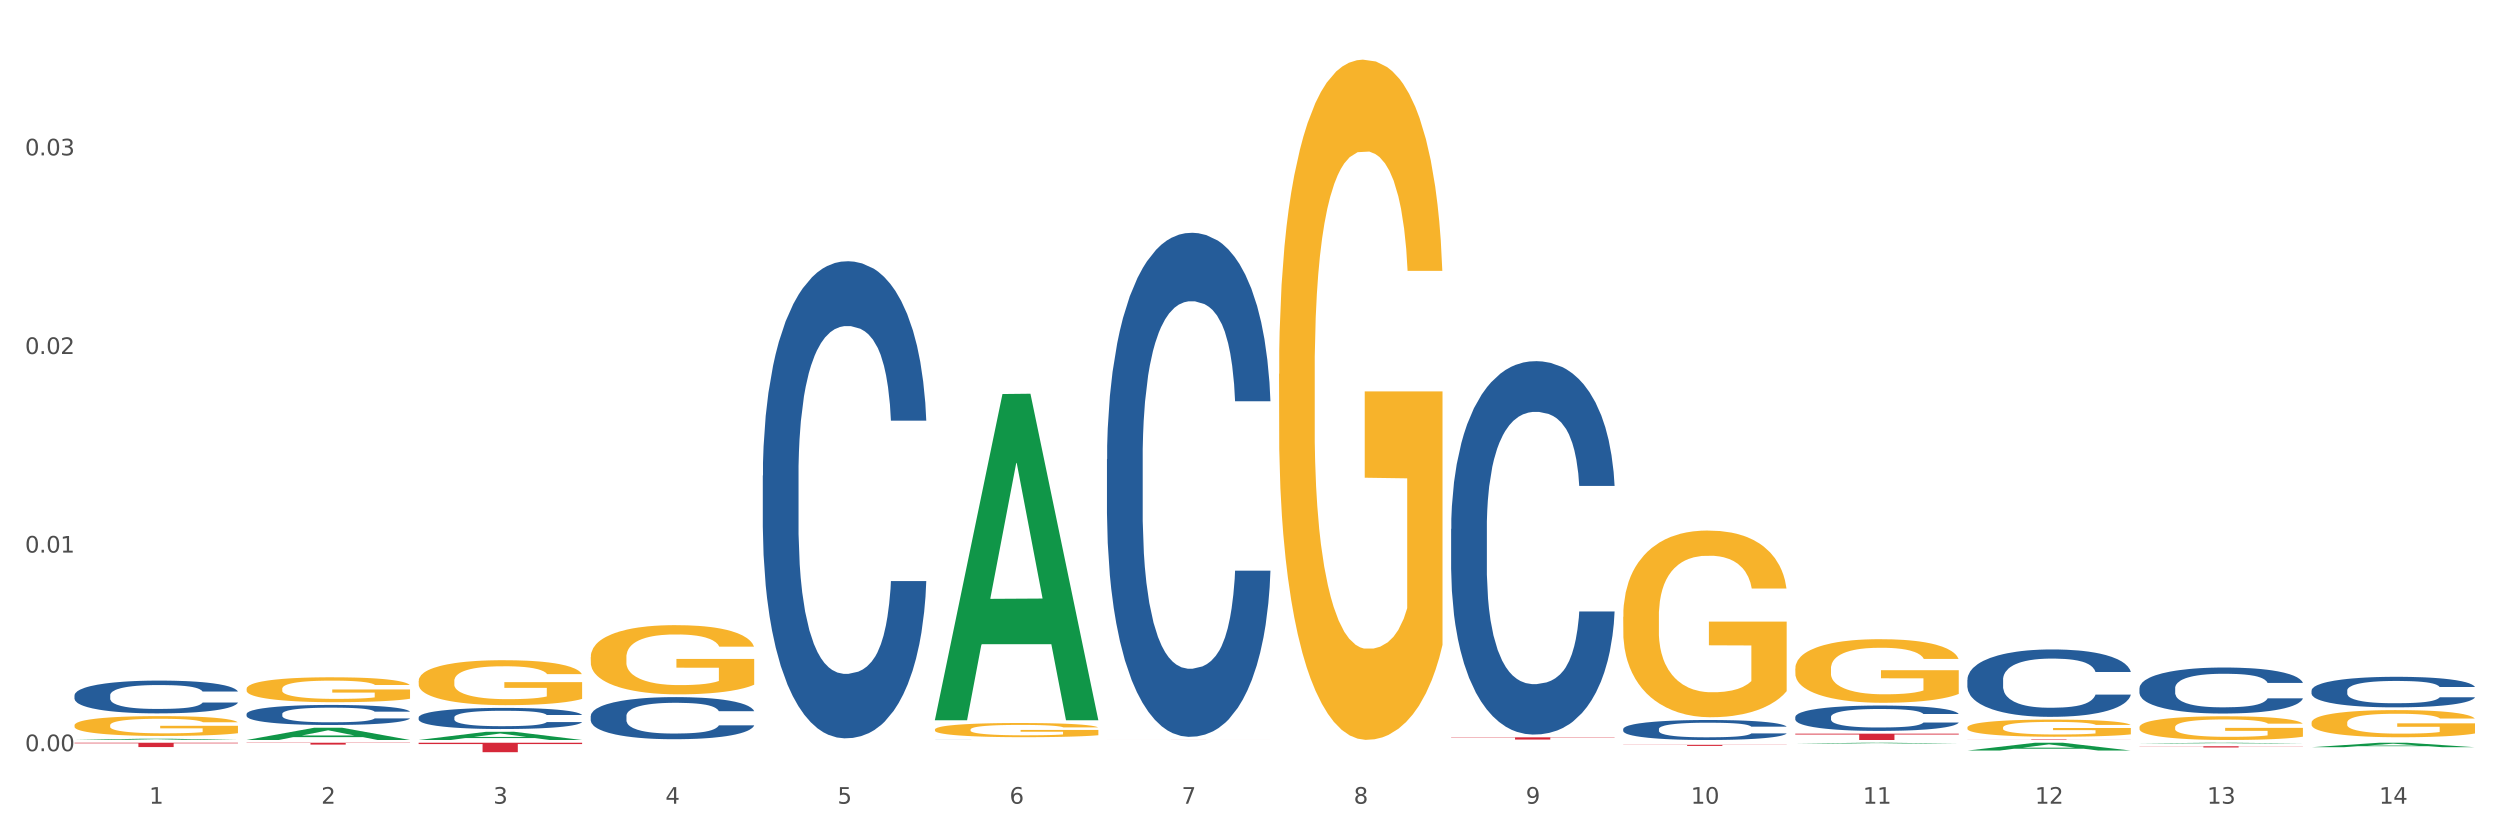 <?xml version="1.0" encoding="utf-8" standalone="no"?>
<!DOCTYPE svg PUBLIC "-//W3C//DTD SVG 1.1//EN"
  "http://www.w3.org/Graphics/SVG/1.1/DTD/svg11.dtd">
<svg xmlns:xlink="http://www.w3.org/1999/xlink" width="1080pt" height="360pt" viewBox="0 0 1080 360" xmlns="http://www.w3.org/2000/svg" version="1.1">
 <rect x="0" y="0" width="1080" height="360" fill="#333333" stroke="none"/>
 <defs>
  <style type="text/css">*{stroke-linejoin: round; stroke-linecap: butt}</style>
 </defs>
 <g id="figure_1">
  <g id="patch_1">
   <path d="M 0 360 
L 1080 360 
L 1080 0 
L 0 0 
z
" style="fill: #ffffff; stroke: #ffffff; stroke-linejoin: miter"/>
  </g>
  <g id="axes_1">
   <g id="matplotlib.axis_1">
    <g id="xtick_1">
     <g id="text_1">
      <!-- 1 -->
      <g style="fill: #4d4d4d" transform="translate(64.432 347.204) scale(0.096 -0.096)">
       <defs>
        <path id="DejaVuSans-31" d="M 794 531 
L 1825 531 
L 1825 4091 
L 703 3866 
L 703 4441 
L 1819 4666 
L 2450 4666 
L 2450 531 
L 3481 531 
L 3481 0 
L 794 0 
L 794 531 
z
" transform="scale(0.016)"/>
       </defs>
       <use xlink:href="#DejaVuSans-31"/>
      </g>
     </g>
    </g>
    <g id="xtick_2">
     <g id="text_2">
      <!-- 2 -->
      <g style="fill: #4d4d4d" transform="translate(138.771 347.204) scale(0.096 -0.096)">
       <defs>
        <path id="DejaVuSans-32" d="M 1228 531 
L 3431 531 
L 3431 0 
L 469 0 
L 469 531 
Q 828 903 1448 1529 
Q 2069 2156 2228 2338 
Q 2531 2678 2651 2914 
Q 2772 3150 2772 3378 
Q 2772 3750 2511 3984 
Q 2250 4219 1831 4219 
Q 1534 4219 1204 4116 
Q 875 4013 500 3803 
L 500 4441 
Q 881 4594 1212 4672 
Q 1544 4750 1819 4750 
Q 2544 4750 2975 4387 
Q 3406 4025 3406 3419 
Q 3406 3131 3298 2873 
Q 3191 2616 2906 2266 
Q 2828 2175 2409 1742 
Q 1991 1309 1228 531 
z
" transform="scale(0.016)"/>
       </defs>
       <use xlink:href="#DejaVuSans-32"/>
      </g>
     </g>
    </g>
    <g id="xtick_3">
     <g id="text_3">
      <!-- 3 -->
      <g style="fill: #4d4d4d" transform="translate(213.109 347.204) scale(0.096 -0.096)">
       <defs>
        <path id="DejaVuSans-33" d="M 2597 2516 
Q 3050 2419 3304 2112 
Q 3559 1806 3559 1356 
Q 3559 666 3084 287 
Q 2609 -91 1734 -91 
Q 1441 -91 1130 -33 
Q 819 25 488 141 
L 488 750 
Q 750 597 1062 519 
Q 1375 441 1716 441 
Q 2309 441 2620 675 
Q 2931 909 2931 1356 
Q 2931 1769 2642 2001 
Q 2353 2234 1838 2234 
L 1294 2234 
L 1294 2753 
L 1863 2753 
Q 2328 2753 2575 2939 
Q 2822 3125 2822 3475 
Q 2822 3834 2567 4026 
Q 2313 4219 1838 4219 
Q 1578 4219 1281 4162 
Q 984 4106 628 3988 
L 628 4550 
Q 988 4650 1302 4700 
Q 1616 4750 1894 4750 
Q 2613 4750 3031 4423 
Q 3450 4097 3450 3541 
Q 3450 3153 3228 2886 
Q 3006 2619 2597 2516 
z
" transform="scale(0.016)"/>
       </defs>
       <use xlink:href="#DejaVuSans-33"/>
      </g>
     </g>
    </g>
    <g id="xtick_4">
     <g id="text_4">
      <!-- 4 -->
      <g style="fill: #4d4d4d" transform="translate(287.448 347.204) scale(0.096 -0.096)">
       <defs>
        <path id="DejaVuSans-34" d="M 2419 4116 
L 825 1625 
L 2419 1625 
L 2419 4116 
z
M 2253 4666 
L 3047 4666 
L 3047 1625 
L 3713 1625 
L 3713 1100 
L 3047 1100 
L 3047 0 
L 2419 0 
L 2419 1100 
L 313 1100 
L 313 1709 
L 2253 4666 
z
" transform="scale(0.016)"/>
       </defs>
       <use xlink:href="#DejaVuSans-34"/>
      </g>
     </g>
    </g>
    <g id="xtick_5">
     <g id="text_5">
      <!-- 5 -->
      <g style="fill: #4d4d4d" transform="translate(361.787 347.204) scale(0.096 -0.096)">
       <defs>
        <path id="DejaVuSans-35" d="M 691 4666 
L 3169 4666 
L 3169 4134 
L 1269 4134 
L 1269 2991 
Q 1406 3038 1543 3061 
Q 1681 3084 1819 3084 
Q 2600 3084 3056 2656 
Q 3513 2228 3513 1497 
Q 3513 744 3044 326 
Q 2575 -91 1722 -91 
Q 1428 -91 1123 -41 
Q 819 9 494 109 
L 494 744 
Q 775 591 1075 516 
Q 1375 441 1709 441 
Q 2250 441 2565 725 
Q 2881 1009 2881 1497 
Q 2881 1984 2565 2268 
Q 2250 2553 1709 2553 
Q 1456 2553 1204 2497 
Q 953 2441 691 2322 
L 691 4666 
z
" transform="scale(0.016)"/>
       </defs>
       <use xlink:href="#DejaVuSans-35"/>
      </g>
     </g>
    </g>
    <g id="xtick_6">
     <g id="text_6">
      <!-- 6 -->
      <g style="fill: #4d4d4d" transform="translate(436.125 347.204) scale(0.096 -0.096)">
       <defs>
        <path id="DejaVuSans-36" d="M 2113 2584 
Q 1688 2584 1439 2293 
Q 1191 2003 1191 1497 
Q 1191 994 1439 701 
Q 1688 409 2113 409 
Q 2538 409 2786 701 
Q 3034 994 3034 1497 
Q 3034 2003 2786 2293 
Q 2538 2584 2113 2584 
z
M 3366 4563 
L 3366 3988 
Q 3128 4100 2886 4159 
Q 2644 4219 2406 4219 
Q 1781 4219 1451 3797 
Q 1122 3375 1075 2522 
Q 1259 2794 1537 2939 
Q 1816 3084 2150 3084 
Q 2853 3084 3261 2657 
Q 3669 2231 3669 1497 
Q 3669 778 3244 343 
Q 2819 -91 2113 -91 
Q 1303 -91 875 529 
Q 447 1150 447 2328 
Q 447 3434 972 4092 
Q 1497 4750 2381 4750 
Q 2619 4750 2861 4703 
Q 3103 4656 3366 4563 
z
" transform="scale(0.016)"/>
       </defs>
       <use xlink:href="#DejaVuSans-36"/>
      </g>
     </g>
    </g>
    <g id="xtick_7">
     <g id="text_7">
      <!-- 7 -->
      <g style="fill: #4d4d4d" transform="translate(510.464 347.204) scale(0.096 -0.096)">
       <defs>
        <path id="DejaVuSans-37" d="M 525 4666 
L 3525 4666 
L 3525 4397 
L 1831 0 
L 1172 0 
L 2766 4134 
L 525 4134 
L 525 4666 
z
" transform="scale(0.016)"/>
       </defs>
       <use xlink:href="#DejaVuSans-37"/>
      </g>
     </g>
    </g>
    <g id="xtick_8">
     <g id="text_8">
      <!-- 8 -->
      <g style="fill: #4d4d4d" transform="translate(584.803 347.204) scale(0.096 -0.096)">
       <defs>
        <path id="DejaVuSans-38" d="M 2034 2216 
Q 1584 2216 1326 1975 
Q 1069 1734 1069 1313 
Q 1069 891 1326 650 
Q 1584 409 2034 409 
Q 2484 409 2743 651 
Q 3003 894 3003 1313 
Q 3003 1734 2745 1975 
Q 2488 2216 2034 2216 
z
M 1403 2484 
Q 997 2584 770 2862 
Q 544 3141 544 3541 
Q 544 4100 942 4425 
Q 1341 4750 2034 4750 
Q 2731 4750 3128 4425 
Q 3525 4100 3525 3541 
Q 3525 3141 3298 2862 
Q 3072 2584 2669 2484 
Q 3125 2378 3379 2068 
Q 3634 1759 3634 1313 
Q 3634 634 3220 271 
Q 2806 -91 2034 -91 
Q 1263 -91 848 271 
Q 434 634 434 1313 
Q 434 1759 690 2068 
Q 947 2378 1403 2484 
z
M 1172 3481 
Q 1172 3119 1398 2916 
Q 1625 2713 2034 2713 
Q 2441 2713 2670 2916 
Q 2900 3119 2900 3481 
Q 2900 3844 2670 4047 
Q 2441 4250 2034 4250 
Q 1625 4250 1398 4047 
Q 1172 3844 1172 3481 
z
" transform="scale(0.016)"/>
       </defs>
       <use xlink:href="#DejaVuSans-38"/>
      </g>
     </g>
    </g>
    <g id="xtick_9">
     <g id="text_9">
      <!-- 9 -->
      <g style="fill: #4d4d4d" transform="translate(659.142 347.204) scale(0.096 -0.096)">
       <defs>
        <path id="DejaVuSans-39" d="M 703 97 
L 703 672 
Q 941 559 1184 500 
Q 1428 441 1663 441 
Q 2288 441 2617 861 
Q 2947 1281 2994 2138 
Q 2813 1869 2534 1725 
Q 2256 1581 1919 1581 
Q 1219 1581 811 2004 
Q 403 2428 403 3163 
Q 403 3881 828 4315 
Q 1253 4750 1959 4750 
Q 2769 4750 3195 4129 
Q 3622 3509 3622 2328 
Q 3622 1225 3098 567 
Q 2575 -91 1691 -91 
Q 1453 -91 1209 -44 
Q 966 3 703 97 
z
M 1959 2075 
Q 2384 2075 2632 2365 
Q 2881 2656 2881 3163 
Q 2881 3666 2632 3958 
Q 2384 4250 1959 4250 
Q 1534 4250 1286 3958 
Q 1038 3666 1038 3163 
Q 1038 2656 1286 2365 
Q 1534 2075 1959 2075 
z
" transform="scale(0.016)"/>
       </defs>
       <use xlink:href="#DejaVuSans-39"/>
      </g>
     </g>
    </g>
    <g id="xtick_10">
     <g id="text_10">
      <!-- 10 -->
      <g style="fill: #4d4d4d" transform="translate(730.426 347.204) scale(0.096 -0.096)">
       <defs>
        <path id="DejaVuSans-30" d="M 2034 4250 
Q 1547 4250 1301 3770 
Q 1056 3291 1056 2328 
Q 1056 1369 1301 889 
Q 1547 409 2034 409 
Q 2525 409 2770 889 
Q 3016 1369 3016 2328 
Q 3016 3291 2770 3770 
Q 2525 4250 2034 4250 
z
M 2034 4750 
Q 2819 4750 3233 4129 
Q 3647 3509 3647 2328 
Q 3647 1150 3233 529 
Q 2819 -91 2034 -91 
Q 1250 -91 836 529 
Q 422 1150 422 2328 
Q 422 3509 836 4129 
Q 1250 4750 2034 4750 
z
" transform="scale(0.016)"/>
       </defs>
       <use xlink:href="#DejaVuSans-31"/>
       <use xlink:href="#DejaVuSans-30" transform="translate(63.623 0)"/>
      </g>
     </g>
    </g>
    <g id="xtick_11">
     <g id="text_11">
      <!-- 11 -->
      <g style="fill: #4d4d4d" transform="translate(804.765 347.204) scale(0.096 -0.096)">
       <use xlink:href="#DejaVuSans-31"/>
       <use xlink:href="#DejaVuSans-31" transform="translate(63.623 0)"/>
      </g>
     </g>
    </g>
    <g id="xtick_12">
     <g id="text_12">
      <!-- 12 -->
      <g style="fill: #4d4d4d" transform="translate(879.104 347.204) scale(0.096 -0.096)">
       <use xlink:href="#DejaVuSans-31"/>
       <use xlink:href="#DejaVuSans-32" transform="translate(63.623 0)"/>
      </g>
     </g>
    </g>
    <g id="xtick_13">
     <g id="text_13">
      <!-- 13 -->
      <g style="fill: #4d4d4d" transform="translate(953.442 347.204) scale(0.096 -0.096)">
       <use xlink:href="#DejaVuSans-31"/>
       <use xlink:href="#DejaVuSans-33" transform="translate(63.623 0)"/>
      </g>
     </g>
    </g>
    <g id="xtick_14">
     <g id="text_14">
      <!-- 14 -->
      <g style="fill: #4d4d4d" transform="translate(1027.781 347.204) scale(0.096 -0.096)">
       <use xlink:href="#DejaVuSans-31"/>
       <use xlink:href="#DejaVuSans-34" transform="translate(63.623 0)"/>
      </g>
     </g>
    </g>
    <g id="xtick_15"/>
    <g id="xtick_16"/>
    <g id="xtick_17"/>
    <g id="xtick_18"/>
    <g id="xtick_19"/>
    <g id="xtick_20"/>
    <g id="xtick_21"/>
    <g id="xtick_22"/>
    <g id="xtick_23"/>
    <g id="xtick_24"/>
    <g id="xtick_25"/>
    <g id="xtick_26"/>
    <g id="xtick_27"/>
   </g>
   <g id="matplotlib.axis_2">
    <g id="ytick_1">
     <g id="text_15">
      <!-- 0.00 -->
      <g style="fill: #4d4d4d" transform="translate(10.8 324.511) scale(0.096 -0.096)">
       <defs>
        <path id="DejaVuSans-2e" d="M 684 794 
L 1344 794 
L 1344 0 
L 684 0 
L 684 794 
z
" transform="scale(0.016)"/>
       </defs>
       <use xlink:href="#DejaVuSans-30"/>
       <use xlink:href="#DejaVuSans-2e" transform="translate(63.623 0)"/>
       <use xlink:href="#DejaVuSans-30" transform="translate(95.41 0)"/>
       <use xlink:href="#DejaVuSans-30" transform="translate(159.033 0)"/>
      </g>
     </g>
    </g>
    <g id="ytick_2">
     <g id="text_16">
      <!-- 0.01 -->
      <g style="fill: #4d4d4d" transform="translate(10.8 238.718) scale(0.096 -0.096)">
       <use xlink:href="#DejaVuSans-30"/>
       <use xlink:href="#DejaVuSans-2e" transform="translate(63.623 0)"/>
       <use xlink:href="#DejaVuSans-30" transform="translate(95.41 0)"/>
       <use xlink:href="#DejaVuSans-31" transform="translate(159.033 0)"/>
      </g>
     </g>
    </g>
    <g id="ytick_3">
     <g id="text_17">
      <!-- 0.02 -->
      <g style="fill: #4d4d4d" transform="translate(10.8 152.924) scale(0.096 -0.096)">
       <use xlink:href="#DejaVuSans-30"/>
       <use xlink:href="#DejaVuSans-2e" transform="translate(63.623 0)"/>
       <use xlink:href="#DejaVuSans-30" transform="translate(95.41 0)"/>
       <use xlink:href="#DejaVuSans-32" transform="translate(159.033 0)"/>
      </g>
     </g>
    </g>
    <g id="ytick_4">
     <g id="text_18">
      <!-- 0.03 -->
      <g style="fill: #4d4d4d" transform="translate(10.8 67.131) scale(0.096 -0.096)">
       <use xlink:href="#DejaVuSans-30"/>
       <use xlink:href="#DejaVuSans-2e" transform="translate(63.623 0)"/>
       <use xlink:href="#DejaVuSans-30" transform="translate(95.41 0)"/>
       <use xlink:href="#DejaVuSans-33" transform="translate(159.033 0)"/>
      </g>
     </g>
    </g>
    <g id="ytick_5"/>
    <g id="ytick_6"/>
    <g id="ytick_7"/>
    <g id="ytick_8"/>
   </g>
   <g id="PolyCollection_1">
    <path d="M 32.175 319.682 
L 32.248 319.682 
L 61.37 319.122 
L 73.456 319.121 
L 102.797 319.683 
L 88.818 319.683 
L 82.484 319.553 
L 52.415 319.553 
L 52.197 319.555 
L 46.081 319.683 
L 32.175 319.683 
L 32.175 319.682 
L 56.201 319.474 
L 78.698 319.474 
L 67.559 319.241 
L 67.413 319.24 
L 67.267 319.242 
L 56.128 319.474 
L 56.201 319.474 
L 32.175 319.682 
z
" clip-path="url(#p4548d68c21)" style="fill: #109648"/>
    <path d="M 32.175 313.325 
L 32.258 313.317 
L 32.258 313.035 
L 32.425 312.792 
L 33.259 312.204 
L 34.51 311.719 
L 35.427 311.46 
L 36.344 311.248 
L 37.428 311.037 
L 38.762 310.817 
L 41.18 310.496 
L 42.681 310.331 
L 44.515 310.159 
L 47.85 309.908 
L 50.268 309.767 
L 52.77 309.65 
L 56.855 309.509 
L 59.523 309.446 
L 62.358 309.399 
L 65.777 309.367 
L 68.361 309.36 
L 74.031 309.383 
L 78.867 309.454 
L 81.202 309.509 
L 84.203 309.603 
L 85.788 309.665 
L 88.372 309.791 
L 91.04 309.955 
L 92.875 310.096 
L 95.626 310.363 
L 97.711 310.629 
L 99.628 310.958 
L 100.629 311.186 
L 101.379 311.397 
L 102.046 311.64 
L 102.713 312.024 
L 87.705 312.024 
L 87.122 311.75 
L 86.204 311.491 
L 84.87 311.24 
L 83.703 311.084 
L 81.702 310.888 
L 79.868 310.762 
L 77.95 310.668 
L 75.615 310.59 
L 73.781 310.551 
L 71.196 310.519 
L 66.11 310.527 
L 62.692 310.59 
L 60.357 310.668 
L 58.856 310.739 
L 57.522 310.817 
L 56.021 310.927 
L 54.27 311.092 
L 53.02 311.24 
L 51.769 311.429 
L 50.768 311.617 
L 49.851 311.836 
L 49.101 312.071 
L 48.517 312.314 
L 48.017 312.612 
L 47.6 313.106 
L 47.6 314.179 
L 47.767 314.422 
L 48.184 314.744 
L 48.684 314.987 
L 49.518 315.276 
L 50.268 315.472 
L 51.686 315.755 
L 53.27 315.99 
L 54.52 316.139 
L 55.771 316.264 
L 57.939 316.436 
L 60.357 316.577 
L 62.441 316.664 
L 65.276 316.742 
L 67.194 316.773 
L 68.862 316.789 
L 72.947 316.789 
L 75.865 316.765 
L 79.117 316.711 
L 81.619 316.64 
L 83.703 316.554 
L 86.038 316.413 
L 87.538 316.28 
L 87.538 314.642 
L 69.195 314.634 
L 69.195 313.545 
L 102.797 313.545 
L 102.797 316.742 
L 101.379 316.907 
L 99.795 317.055 
L 98.128 317.189 
L 95.626 317.353 
L 92.625 317.51 
L 89.956 317.62 
L 87.122 317.714 
L 83.786 317.8 
L 79.451 317.878 
L 76.783 317.91 
L 73.447 317.933 
L 69.529 317.941 
L 66.11 317.925 
L 62.775 317.886 
L 59.273 317.816 
L 55.855 317.714 
L 53.27 317.612 
L 50.685 317.486 
L 47.934 317.322 
L 45.766 317.165 
L 44.098 317.024 
L 42.264 316.844 
L 40.263 316.609 
L 38.762 316.397 
L 37.428 316.178 
L 36.01 315.896 
L 35.01 315.653 
L 34.009 315.347 
L 33.426 315.12 
L 32.759 314.767 
L 32.258 314.273 
L 32.175 313.325 
z
" clip-path="url(#p4548d68c21)" style="fill: #f7b32b"/>
    <path d="M 924.24 322.379 
L 994.861 322.379 
L 994.861 322.453 
L 967.081 322.453 
L 967.081 322.912 
L 951.852 322.912 
L 951.852 322.453 
L 924.24 322.453 
L 924.24 322.379 
L 924.24 322.379 
z
" clip-path="url(#p4548d68c21)" style="fill: #d62839"/>
    <path d="M 849.901 319.465 
L 920.523 319.465 
L 920.523 319.495 
L 892.742 319.495 
L 892.742 319.683 
L 877.514 319.683 
L 877.514 319.495 
L 849.901 319.495 
L 849.901 319.465 
L 849.901 319.465 
z
" clip-path="url(#p4548d68c21)" style="fill: #d62839"/>
    <path d="M 775.562 316.94 
L 846.184 316.94 
L 846.184 317.322 
L 818.404 317.324 
L 818.404 319.683 
L 803.175 319.683 
L 803.175 317.324 
L 775.562 317.322 
L 775.562 316.943 
L 775.562 316.94 
z
" clip-path="url(#p4548d68c21)" style="fill: #d62839"/>
    <path d="M 701.223 321.756 
L 771.845 321.756 
L 771.845 321.823 
L 744.065 321.823 
L 744.065 322.237 
L 728.836 322.237 
L 728.836 321.823 
L 701.223 321.823 
L 701.223 321.757 
L 701.223 321.756 
z
" clip-path="url(#p4548d68c21)" style="fill: #d62839"/>
    <path d="M 626.885 318.518 
L 697.506 318.518 
L 697.506 318.654 
L 669.726 318.654 
L 669.726 319.493 
L 654.497 319.493 
L 654.497 318.654 
L 626.885 318.654 
L 626.885 318.519 
L 626.885 318.518 
z
" clip-path="url(#p4548d68c21)" style="fill: #d62839"/>
    <path d="M 478.207 319.501 
L 548.829 319.501 
L 548.829 319.504 
L 521.049 319.504 
L 521.049 319.524 
L 505.82 319.524 
L 505.82 319.504 
L 478.207 319.504 
L 478.207 319.501 
L 478.207 319.501 
z
" clip-path="url(#p4548d68c21)" style="fill: #d62839"/>
    <path d="M 180.852 320.864 
L 251.474 320.864 
L 251.474 321.432 
L 223.694 321.435 
L 223.694 324.95 
L 208.465 324.95 
L 208.465 321.435 
L 180.852 321.432 
L 180.852 320.868 
L 180.852 320.864 
z
" clip-path="url(#p4548d68c21)" style="fill: #d62839"/>
    <path d="M 998.578 298.311 
L 998.662 298.299 
L 998.662 297.961 
L 998.912 297.503 
L 999.83 296.659 
L 1000.999 296.02 
L 1003.003 295.273 
L 1004.088 294.959 
L 1005.507 294.609 
L 1008.429 294.043 
L 1011.768 293.561 
L 1014.105 293.295 
L 1015.858 293.126 
L 1019.781 292.825 
L 1022.035 292.692 
L 1024.373 292.584 
L 1026.376 292.512 
L 1029.715 292.427 
L 1032.387 292.391 
L 1035.475 292.379 
L 1038.063 292.391 
L 1041.486 292.439 
L 1046.494 292.584 
L 1048.414 292.668 
L 1051.002 292.813 
L 1053.673 293.006 
L 1055.844 293.199 
L 1058.348 293.476 
L 1060.936 293.838 
L 1063.44 294.296 
L 1065.193 294.718 
L 1066.612 295.164 
L 1067.864 295.707 
L 1068.783 296.297 
L 1069.2 296.792 
L 1053.924 296.792 
L 1053.506 296.346 
L 1052.671 295.863 
L 1051.837 295.538 
L 1050.918 295.273 
L 1049.499 294.971 
L 1048.247 294.778 
L 1046.16 294.549 
L 1044.24 294.404 
L 1042.654 294.32 
L 1040.734 294.248 
L 1036.644 294.175 
L 1033.722 294.175 
L 1031.886 294.199 
L 1029.632 294.26 
L 1027.712 294.344 
L 1025.458 294.489 
L 1023.705 294.646 
L 1021.952 294.851 
L 1020.95 294.995 
L 1019.448 295.26 
L 1018.446 295.477 
L 1017.11 295.851 
L 1016.359 296.116 
L 1015.023 296.804 
L 1014.439 297.31 
L 1014.188 297.66 
L 1014.022 298.045 
L 1014.022 299.926 
L 1014.522 300.77 
L 1014.94 301.132 
L 1015.608 301.542 
L 1016.86 302.072 
L 1018.696 302.591 
L 1020.616 302.964 
L 1022.202 303.194 
L 1023.705 303.362 
L 1025.207 303.495 
L 1027.044 303.615 
L 1028.547 303.688 
L 1030.8 303.76 
L 1033.472 303.796 
L 1035.559 303.796 
L 1039.816 303.736 
L 1041.736 303.676 
L 1043.572 303.591 
L 1045.576 303.459 
L 1047.162 303.314 
L 1048.08 303.206 
L 1049.583 302.976 
L 1050.752 302.735 
L 1051.753 302.458 
L 1052.421 302.217 
L 1053.172 301.855 
L 1053.757 301.445 
L 1053.924 301.228 
L 1069.2 301.228 
L 1068.866 301.662 
L 1068.282 302.084 
L 1067.113 302.651 
L 1066.195 302.976 
L 1064.776 303.374 
L 1063.273 303.712 
L 1061.186 304.086 
L 1059.266 304.363 
L 1057.263 304.604 
L 1055.092 304.821 
L 1051.169 305.123 
L 1049.75 305.207 
L 1046.745 305.352 
L 1044.407 305.436 
L 1040.985 305.52 
L 1037.479 305.569 
L 1033.806 305.581 
L 1030.55 305.557 
L 1026.96 305.484 
L 1024.707 305.412 
L 1022.202 305.303 
L 1019.281 305.135 
L 1016.526 304.93 
L 1013.938 304.688 
L 1011.517 304.411 
L 1009.263 304.098 
L 1006.342 303.579 
L 1004.171 303.073 
L 1002.585 302.603 
L 1001.5 302.205 
L 1000.415 301.699 
L 999.83 301.349 
L 998.912 300.505 
L 998.578 299.721 
L 998.578 298.311 
z
" clip-path="url(#p4548d68c21)" style="fill: #255c99"/>
    <path d="M 924.24 297.3 
L 924.323 297.282 
L 924.323 296.774 
L 924.573 296.084 
L 925.492 294.813 
L 926.66 293.851 
L 928.664 292.725 
L 929.749 292.253 
L 931.168 291.727 
L 934.09 290.873 
L 937.429 290.147 
L 939.766 289.748 
L 941.519 289.494 
L 945.443 289.04 
L 947.697 288.84 
L 950.034 288.677 
L 952.037 288.568 
L 955.377 288.441 
L 958.048 288.386 
L 961.136 288.368 
L 963.724 288.386 
L 967.147 288.459 
L 972.155 288.677 
L 974.075 288.804 
L 976.663 289.022 
L 979.335 289.312 
L 981.505 289.603 
L 984.009 290.02 
L 986.597 290.565 
L 989.101 291.255 
L 990.854 291.89 
L 992.273 292.562 
L 993.526 293.379 
L 994.444 294.268 
L 994.861 295.013 
L 979.585 295.013 
L 979.168 294.341 
L 978.333 293.615 
L 977.498 293.125 
L 976.58 292.725 
L 975.161 292.271 
L 973.908 291.981 
L 971.822 291.636 
L 969.902 291.418 
L 968.316 291.291 
L 966.396 291.182 
L 962.305 291.073 
L 959.383 291.073 
L 957.547 291.109 
L 955.293 291.2 
L 953.373 291.327 
L 951.119 291.545 
L 949.366 291.781 
L 947.613 292.09 
L 946.611 292.308 
L 945.109 292.707 
L 944.107 293.034 
L 942.771 293.597 
L 942.02 293.996 
L 940.685 295.031 
L 940.1 295.793 
L 939.85 296.32 
L 939.683 296.901 
L 939.683 299.733 
L 940.184 301.004 
L 940.601 301.548 
L 941.269 302.165 
L 942.521 302.964 
L 944.358 303.745 
L 946.278 304.308 
L 947.864 304.653 
L 949.366 304.907 
L 950.869 305.106 
L 952.705 305.288 
L 954.208 305.397 
L 956.462 305.506 
L 959.133 305.56 
L 961.22 305.56 
L 965.477 305.469 
L 967.397 305.379 
L 969.234 305.252 
L 971.237 305.052 
L 972.823 304.834 
L 973.742 304.671 
L 975.244 304.326 
L 976.413 303.963 
L 977.415 303.545 
L 978.082 303.182 
L 978.834 302.637 
L 979.418 302.02 
L 979.585 301.693 
L 994.861 301.693 
L 994.527 302.347 
L 993.943 302.982 
L 992.774 303.836 
L 991.856 304.326 
L 990.437 304.925 
L 988.934 305.433 
L 986.847 305.996 
L 984.927 306.414 
L 982.924 306.777 
L 980.754 307.103 
L 976.83 307.557 
L 975.411 307.684 
L 972.406 307.902 
L 970.069 308.029 
L 966.646 308.156 
L 963.14 308.229 
L 959.467 308.247 
L 956.211 308.211 
L 952.622 308.102 
L 950.368 307.993 
L 947.864 307.83 
L 944.942 307.575 
L 942.187 307.267 
L 939.599 306.904 
L 937.178 306.486 
L 934.925 306.014 
L 932.003 305.233 
L 929.832 304.471 
L 928.246 303.763 
L 927.161 303.164 
L 926.076 302.401 
L 925.492 301.875 
L 924.573 300.604 
L 924.24 299.424 
L 924.24 297.3 
z
" clip-path="url(#p4548d68c21)" style="fill: #255c99"/>
    <path d="M 849.901 293.644 
L 849.984 293.617 
L 849.984 292.873 
L 850.235 291.862 
L 851.153 290 
L 852.322 288.59 
L 854.325 286.94 
L 855.41 286.249 
L 856.829 285.477 
L 859.751 284.227 
L 863.09 283.163 
L 865.428 282.578 
L 867.181 282.205 
L 871.104 281.54 
L 873.358 281.248 
L 875.695 281.008 
L 877.699 280.849 
L 881.038 280.662 
L 883.709 280.583 
L 886.798 280.556 
L 889.386 280.583 
L 892.808 280.689 
L 897.817 281.008 
L 899.737 281.194 
L 902.325 281.514 
L 904.996 281.939 
L 907.166 282.365 
L 909.671 282.977 
L 912.258 283.775 
L 914.763 284.786 
L 916.516 285.717 
L 917.935 286.701 
L 919.187 287.898 
L 920.105 289.202 
L 920.523 290.292 
L 905.246 290.292 
L 904.829 289.308 
L 903.994 288.244 
L 903.159 287.526 
L 902.241 286.94 
L 900.822 286.275 
L 899.57 285.85 
L 897.483 285.344 
L 895.563 285.025 
L 893.977 284.839 
L 892.057 284.679 
L 887.966 284.52 
L 885.045 284.52 
L 883.208 284.573 
L 880.954 284.706 
L 879.034 284.892 
L 876.78 285.211 
L 875.027 285.557 
L 873.274 286.009 
L 872.273 286.329 
L 870.77 286.914 
L 869.768 287.393 
L 868.433 288.217 
L 867.681 288.803 
L 866.346 290.319 
L 865.761 291.436 
L 865.511 292.208 
L 865.344 293.059 
L 865.344 297.209 
L 865.845 299.071 
L 866.262 299.869 
L 866.93 300.773 
L 868.182 301.944 
L 870.019 303.088 
L 871.939 303.912 
L 873.525 304.418 
L 875.027 304.79 
L 876.53 305.083 
L 878.367 305.349 
L 879.869 305.508 
L 882.123 305.668 
L 884.794 305.748 
L 886.881 305.748 
L 891.139 305.615 
L 893.059 305.482 
L 894.895 305.296 
L 896.899 305.003 
L 898.485 304.684 
L 899.403 304.444 
L 900.905 303.939 
L 902.074 303.407 
L 903.076 302.795 
L 903.744 302.263 
L 904.495 301.465 
L 905.079 300.561 
L 905.246 300.082 
L 920.523 300.082 
L 920.189 301.039 
L 919.604 301.97 
L 918.436 303.221 
L 917.517 303.939 
L 916.098 304.817 
L 914.596 305.562 
L 912.509 306.386 
L 910.589 306.998 
L 908.585 307.53 
L 906.415 308.009 
L 902.491 308.674 
L 901.072 308.86 
L 898.067 309.18 
L 895.73 309.366 
L 892.307 309.552 
L 888.801 309.658 
L 885.128 309.685 
L 881.873 309.632 
L 878.283 309.472 
L 876.029 309.313 
L 873.525 309.073 
L 870.603 308.701 
L 867.848 308.248 
L 865.261 307.716 
L 862.84 307.105 
L 860.586 306.413 
L 857.664 305.269 
L 855.494 304.152 
L 853.908 303.114 
L 852.823 302.236 
L 851.737 301.119 
L 851.153 300.348 
L 850.235 298.486 
L 849.901 296.756 
L 849.901 293.644 
z
" clip-path="url(#p4548d68c21)" style="fill: #255c99"/>
    <path d="M 775.562 309.72 
L 775.646 309.71 
L 775.646 309.43 
L 775.896 309.049 
L 776.814 308.348 
L 777.983 307.817 
L 779.986 307.196 
L 781.072 306.936 
L 782.491 306.645 
L 785.412 306.174 
L 788.752 305.774 
L 791.089 305.553 
L 792.842 305.413 
L 796.765 305.163 
L 799.019 305.053 
L 801.357 304.962 
L 803.36 304.902 
L 806.699 304.832 
L 809.37 304.802 
L 812.459 304.792 
L 815.047 304.802 
L 818.469 304.842 
L 823.478 304.962 
L 825.398 305.033 
L 827.986 305.153 
L 830.657 305.313 
L 832.828 305.473 
L 835.332 305.704 
L 837.92 306.004 
L 840.424 306.385 
L 842.177 306.735 
L 843.596 307.106 
L 844.848 307.557 
L 845.766 308.047 
L 846.184 308.458 
L 830.908 308.458 
L 830.49 308.088 
L 829.655 307.687 
L 828.821 307.416 
L 827.902 307.196 
L 826.483 306.946 
L 825.231 306.785 
L 823.144 306.595 
L 821.224 306.475 
L 819.638 306.405 
L 817.718 306.345 
L 813.628 306.285 
L 810.706 306.285 
L 808.87 306.305 
L 806.616 306.355 
L 804.696 306.425 
L 802.442 306.545 
L 800.689 306.675 
L 798.936 306.846 
L 797.934 306.966 
L 796.431 307.186 
L 795.43 307.366 
L 794.094 307.677 
L 793.343 307.897 
L 792.007 308.468 
L 791.423 308.889 
L 791.172 309.179 
L 791.005 309.5 
L 791.005 311.062 
L 791.506 311.764 
L 791.924 312.064 
L 792.591 312.405 
L 793.844 312.845 
L 795.68 313.276 
L 797.6 313.586 
L 799.186 313.777 
L 800.689 313.917 
L 802.191 314.027 
L 804.028 314.127 
L 805.53 314.187 
L 807.784 314.248 
L 810.456 314.278 
L 812.543 314.278 
L 816.8 314.228 
L 818.72 314.177 
L 820.556 314.107 
L 822.56 313.997 
L 824.146 313.877 
L 825.064 313.787 
L 826.567 313.597 
L 827.735 313.396 
L 828.737 313.166 
L 829.405 312.965 
L 830.156 312.665 
L 830.741 312.324 
L 830.908 312.144 
L 846.184 312.144 
L 845.85 312.505 
L 845.266 312.855 
L 844.097 313.326 
L 843.179 313.597 
L 841.76 313.927 
L 840.257 314.208 
L 838.17 314.518 
L 836.25 314.748 
L 834.247 314.949 
L 832.076 315.129 
L 828.153 315.379 
L 826.734 315.45 
L 823.728 315.57 
L 821.391 315.64 
L 817.969 315.71 
L 814.463 315.75 
L 810.79 315.76 
L 807.534 315.74 
L 803.944 315.68 
L 801.69 315.62 
L 799.186 315.53 
L 796.264 315.389 
L 793.51 315.219 
L 790.922 315.019 
L 788.501 314.788 
L 786.247 314.528 
L 783.325 314.097 
L 781.155 313.677 
L 779.569 313.286 
L 778.484 312.955 
L 777.399 312.535 
L 776.814 312.244 
L 775.896 311.543 
L 775.562 310.892 
L 775.562 309.72 
z
" clip-path="url(#p4548d68c21)" style="fill: #255c99"/>
    <path d="M 701.223 314.921 
L 701.307 314.913 
L 701.307 314.692 
L 701.557 314.392 
L 702.476 313.839 
L 703.644 313.421 
L 705.648 312.931 
L 706.733 312.726 
L 708.152 312.496 
L 711.074 312.125 
L 714.413 311.809 
L 716.75 311.636 
L 718.503 311.525 
L 722.427 311.328 
L 724.681 311.241 
L 727.018 311.17 
L 729.021 311.122 
L 732.36 311.067 
L 735.032 311.043 
L 738.12 311.035 
L 740.708 311.043 
L 744.131 311.075 
L 749.139 311.17 
L 751.059 311.225 
L 753.647 311.32 
L 756.318 311.446 
L 758.489 311.572 
L 760.993 311.754 
L 763.581 311.991 
L 766.085 312.291 
L 767.838 312.568 
L 769.257 312.86 
L 770.51 313.215 
L 771.428 313.602 
L 771.845 313.926 
L 756.569 313.926 
L 756.151 313.634 
L 755.317 313.318 
L 754.482 313.105 
L 753.564 312.931 
L 752.145 312.733 
L 750.892 312.607 
L 748.805 312.457 
L 746.885 312.362 
L 745.299 312.307 
L 743.379 312.26 
L 739.289 312.212 
L 736.367 312.212 
L 734.531 312.228 
L 732.277 312.267 
L 730.357 312.323 
L 728.103 312.418 
L 726.35 312.52 
L 724.597 312.654 
L 723.595 312.749 
L 722.093 312.923 
L 721.091 313.065 
L 719.755 313.31 
L 719.004 313.484 
L 717.668 313.934 
L 717.084 314.266 
L 716.834 314.495 
L 716.667 314.747 
L 716.667 315.979 
L 717.168 316.532 
L 717.585 316.769 
L 718.253 317.038 
L 719.505 317.385 
L 721.341 317.725 
L 723.261 317.97 
L 724.847 318.12 
L 726.35 318.23 
L 727.853 318.317 
L 729.689 318.396 
L 731.192 318.443 
L 733.446 318.491 
L 736.117 318.515 
L 738.204 318.515 
L 742.461 318.475 
L 744.381 318.436 
L 746.218 318.38 
L 748.221 318.293 
L 749.807 318.199 
L 750.725 318.128 
L 752.228 317.977 
L 753.397 317.82 
L 754.398 317.638 
L 755.066 317.48 
L 755.818 317.243 
L 756.402 316.974 
L 756.569 316.832 
L 771.845 316.832 
L 771.511 317.117 
L 770.927 317.393 
L 769.758 317.764 
L 768.84 317.977 
L 767.421 318.238 
L 765.918 318.459 
L 763.831 318.704 
L 761.911 318.886 
L 759.908 319.044 
L 757.738 319.186 
L 753.814 319.383 
L 752.395 319.439 
L 749.39 319.533 
L 747.052 319.589 
L 743.63 319.644 
L 740.124 319.675 
L 736.451 319.683 
L 733.195 319.668 
L 729.606 319.62 
L 727.352 319.573 
L 724.847 319.502 
L 721.926 319.391 
L 719.171 319.257 
L 716.583 319.099 
L 714.162 318.917 
L 711.908 318.712 
L 708.987 318.372 
L 706.816 318.041 
L 705.23 317.733 
L 704.145 317.472 
L 703.06 317.14 
L 702.476 316.911 
L 701.557 316.358 
L 701.223 315.845 
L 701.223 314.921 
z
" clip-path="url(#p4548d68c21)" style="fill: #255c99"/>
    <path d="M 626.885 228.499 
L 626.968 228.352 
L 626.968 224.227 
L 627.219 218.628 
L 628.137 208.315 
L 629.306 200.507 
L 631.309 191.372 
L 632.394 187.542 
L 633.813 183.269 
L 636.735 176.345 
L 640.074 170.452 
L 642.411 167.211 
L 644.164 165.148 
L 648.088 161.465 
L 650.342 159.844 
L 652.679 158.518 
L 654.683 157.634 
L 658.022 156.603 
L 660.693 156.161 
L 663.782 156.014 
L 666.369 156.161 
L 669.792 156.75 
L 674.801 158.518 
L 676.721 159.55 
L 679.308 161.317 
L 681.98 163.675 
L 684.15 166.032 
L 686.654 169.421 
L 689.242 173.84 
L 691.747 179.439 
L 693.5 184.595 
L 694.919 190.046 
L 696.171 196.676 
L 697.089 203.895 
L 697.506 209.936 
L 682.23 209.936 
L 681.813 204.485 
L 680.978 198.591 
L 680.143 194.614 
L 679.225 191.372 
L 677.806 187.689 
L 676.554 185.332 
L 674.467 182.533 
L 672.547 180.765 
L 670.961 179.733 
L 669.041 178.85 
L 664.95 177.966 
L 662.029 177.966 
L 660.192 178.26 
L 657.938 178.997 
L 656.018 180.028 
L 653.764 181.796 
L 652.011 183.711 
L 650.258 186.216 
L 649.257 187.984 
L 647.754 191.225 
L 646.752 193.877 
L 645.417 198.444 
L 644.665 201.685 
L 643.33 210.083 
L 642.745 216.271 
L 642.495 220.543 
L 642.328 225.258 
L 642.328 248.241 
L 642.829 258.554 
L 643.246 262.974 
L 643.914 267.983 
L 645.166 274.465 
L 647.003 280.8 
L 648.923 285.368 
L 650.509 288.167 
L 652.011 290.229 
L 653.514 291.85 
L 655.35 293.323 
L 656.853 294.207 
L 659.107 295.091 
L 661.778 295.533 
L 663.865 295.533 
L 668.122 294.797 
L 670.042 294.06 
L 671.879 293.029 
L 673.882 291.408 
L 675.468 289.64 
L 676.387 288.314 
L 677.889 285.515 
L 679.058 282.568 
L 680.06 279.18 
L 680.728 276.233 
L 681.479 271.813 
L 682.063 266.804 
L 682.23 264.152 
L 697.506 264.152 
L 697.173 269.456 
L 696.588 274.613 
L 695.42 281.537 
L 694.501 285.515 
L 693.082 290.377 
L 691.58 294.502 
L 689.493 299.069 
L 687.573 302.458 
L 685.569 305.404 
L 683.399 308.056 
L 679.475 311.739 
L 678.056 312.771 
L 675.051 314.539 
L 672.714 315.57 
L 669.291 316.601 
L 665.785 317.19 
L 662.112 317.338 
L 658.856 317.043 
L 655.267 316.159 
L 653.013 315.275 
L 650.509 313.949 
L 647.587 311.887 
L 644.832 309.382 
L 642.244 306.435 
L 639.824 303.047 
L 637.57 299.216 
L 634.648 292.881 
L 632.478 286.694 
L 630.892 280.948 
L 629.806 276.086 
L 628.721 269.898 
L 628.137 265.626 
L 627.219 255.313 
L 626.885 245.736 
L 626.885 228.499 
z
" clip-path="url(#p4548d68c21)" style="fill: #255c99"/>
    <path d="M 478.207 198.402 
L 478.291 198.203 
L 478.291 192.634 
L 478.541 185.077 
L 479.459 171.156 
L 480.628 160.616 
L 482.632 148.286 
L 483.717 143.116 
L 485.136 137.348 
L 488.058 128.001 
L 491.397 120.047 
L 493.734 115.671 
L 495.487 112.887 
L 499.41 107.915 
L 501.664 105.728 
L 504.002 103.938 
L 506.005 102.745 
L 509.344 101.353 
L 512.016 100.756 
L 515.104 100.557 
L 517.692 100.756 
L 521.115 101.552 
L 526.123 103.938 
L 528.043 105.33 
L 530.631 107.717 
L 533.302 110.898 
L 535.473 114.08 
L 537.977 118.654 
L 540.565 124.621 
L 543.069 132.178 
L 544.822 139.138 
L 546.241 146.496 
L 547.493 155.446 
L 548.412 165.19 
L 548.829 173.344 
L 533.553 173.344 
L 533.135 165.986 
L 532.301 158.031 
L 531.466 152.661 
L 530.548 148.286 
L 529.128 143.314 
L 527.876 140.132 
L 525.789 136.354 
L 523.869 133.967 
L 522.283 132.575 
L 520.363 131.382 
L 516.273 130.189 
L 513.351 130.189 
L 511.515 130.587 
L 509.261 131.581 
L 507.341 132.973 
L 505.087 135.36 
L 503.334 137.945 
L 501.581 141.326 
L 500.579 143.712 
L 499.077 148.087 
L 498.075 151.667 
L 496.739 157.832 
L 495.988 162.207 
L 494.652 173.543 
L 494.068 181.895 
L 493.818 187.663 
L 493.651 194.026 
L 493.651 225.05 
L 494.151 238.971 
L 494.569 244.937 
L 495.237 251.699 
L 496.489 260.449 
L 498.325 269.001 
L 500.245 275.166 
L 501.831 278.944 
L 503.334 281.729 
L 504.837 283.916 
L 506.673 285.905 
L 508.176 287.098 
L 510.429 288.291 
L 513.101 288.888 
L 515.188 288.888 
L 519.445 287.894 
L 521.365 286.899 
L 523.202 285.507 
L 525.205 283.319 
L 526.791 280.933 
L 527.709 279.143 
L 529.212 275.365 
L 530.381 271.387 
L 531.382 266.813 
L 532.05 262.836 
L 532.801 256.87 
L 533.386 250.108 
L 533.553 246.528 
L 548.829 246.528 
L 548.495 253.688 
L 547.911 260.648 
L 546.742 269.995 
L 545.824 275.365 
L 544.405 281.927 
L 542.902 287.496 
L 540.815 293.661 
L 538.895 298.235 
L 536.892 302.212 
L 534.721 305.792 
L 530.798 310.764 
L 529.379 312.156 
L 526.374 314.542 
L 524.036 315.934 
L 520.614 317.326 
L 517.108 318.122 
L 513.435 318.321 
L 510.179 317.923 
L 506.59 316.73 
L 504.336 315.537 
L 501.831 313.747 
L 498.91 310.963 
L 496.155 307.582 
L 493.567 303.604 
L 491.146 299.03 
L 488.892 293.86 
L 485.971 285.308 
L 483.8 276.956 
L 482.214 269.2 
L 481.129 262.637 
L 480.044 254.284 
L 479.459 248.517 
L 478.541 234.596 
L 478.207 221.67 
L 478.207 198.402 
z
" clip-path="url(#p4548d68c21)" style="fill: #255c99"/>
    <path d="M 403.869 319.667 
L 403.952 319.667 
L 403.952 319.666 
L 404.202 319.665 
L 405.121 319.663 
L 406.289 319.662 
L 408.293 319.66 
L 409.378 319.66 
L 410.797 319.659 
L 413.719 319.657 
L 417.058 319.656 
L 419.395 319.656 
L 421.148 319.655 
L 425.072 319.655 
L 427.326 319.654 
L 429.663 319.654 
L 431.666 319.654 
L 435.006 319.654 
L 437.677 319.654 
L 440.766 319.654 
L 443.353 319.654 
L 446.776 319.654 
L 451.785 319.654 
L 453.704 319.654 
L 456.292 319.655 
L 458.964 319.655 
L 461.134 319.656 
L 463.638 319.656 
L 466.226 319.657 
L 468.73 319.658 
L 470.483 319.659 
L 471.903 319.66 
L 473.155 319.661 
L 474.073 319.663 
L 474.49 319.664 
L 459.214 319.664 
L 458.797 319.663 
L 457.962 319.662 
L 457.127 319.661 
L 456.209 319.66 
L 454.79 319.66 
L 453.538 319.659 
L 451.451 319.659 
L 449.531 319.658 
L 447.945 319.658 
L 446.025 319.658 
L 441.934 319.658 
L 439.012 319.658 
L 437.176 319.658 
L 434.922 319.658 
L 433.002 319.658 
L 430.748 319.658 
L 428.995 319.659 
L 427.242 319.659 
L 426.24 319.66 
L 424.738 319.66 
L 423.736 319.661 
L 422.401 319.662 
L 421.649 319.662 
L 420.314 319.664 
L 419.729 319.665 
L 419.479 319.666 
L 419.312 319.666 
L 419.312 319.671 
L 419.813 319.673 
L 420.23 319.673 
L 420.898 319.674 
L 422.15 319.676 
L 423.987 319.677 
L 425.907 319.678 
L 427.493 319.678 
L 428.995 319.678 
L 430.498 319.679 
L 432.334 319.679 
L 433.837 319.679 
L 436.091 319.679 
L 438.762 319.679 
L 440.849 319.679 
L 445.106 319.679 
L 447.026 319.679 
L 448.863 319.679 
L 450.866 319.679 
L 452.452 319.678 
L 453.371 319.678 
L 454.873 319.678 
L 456.042 319.677 
L 457.044 319.676 
L 457.711 319.676 
L 458.463 319.675 
L 459.047 319.674 
L 459.214 319.674 
L 474.49 319.674 
L 474.156 319.675 
L 473.572 319.676 
L 472.403 319.677 
L 471.485 319.678 
L 470.066 319.678 
L 468.563 319.679 
L 466.477 319.68 
L 464.557 319.681 
L 462.553 319.681 
L 460.383 319.682 
L 456.459 319.682 
L 455.04 319.683 
L 452.035 319.683 
L 449.698 319.683 
L 446.275 319.683 
L 442.769 319.683 
L 439.096 319.683 
L 435.84 319.683 
L 432.251 319.683 
L 429.997 319.683 
L 427.493 319.683 
L 424.571 319.682 
L 421.816 319.682 
L 419.228 319.681 
L 416.808 319.681 
L 414.554 319.68 
L 411.632 319.679 
L 409.462 319.678 
L 407.875 319.677 
L 406.79 319.676 
L 405.705 319.675 
L 405.121 319.674 
L 404.202 319.672 
L 403.869 319.67 
L 403.869 319.667 
z
" clip-path="url(#p4548d68c21)" style="fill: #255c99"/>
    <path d="M 329.53 205.46 
L 329.613 205.271 
L 329.613 200.001 
L 329.864 192.848 
L 330.782 179.671 
L 331.951 169.695 
L 333.954 158.024 
L 335.039 153.13 
L 336.458 147.672 
L 339.38 138.825 
L 342.719 131.295 
L 345.057 127.154 
L 346.81 124.519 
L 350.733 119.813 
L 352.987 117.742 
L 355.324 116.048 
L 357.328 114.919 
L 360.667 113.601 
L 363.338 113.036 
L 366.427 112.848 
L 369.015 113.036 
L 372.437 113.789 
L 377.446 116.048 
L 379.366 117.366 
L 381.954 119.625 
L 384.625 122.636 
L 386.795 125.648 
L 389.3 129.978 
L 391.887 135.625 
L 394.392 142.777 
L 396.145 149.366 
L 397.564 156.33 
L 398.816 164.801 
L 399.734 174.024 
L 400.152 181.742 
L 384.875 181.742 
L 384.458 174.777 
L 383.623 167.248 
L 382.788 162.166 
L 381.87 158.024 
L 380.451 153.319 
L 379.199 150.307 
L 377.112 146.73 
L 375.192 144.472 
L 373.606 143.154 
L 371.686 142.025 
L 367.595 140.895 
L 364.674 140.895 
L 362.837 141.272 
L 360.583 142.213 
L 358.663 143.53 
L 356.41 145.789 
L 354.656 148.236 
L 352.903 151.436 
L 351.902 153.695 
L 350.399 157.836 
L 349.397 161.224 
L 348.062 167.06 
L 347.31 171.201 
L 345.975 181.93 
L 345.391 189.836 
L 345.14 195.295 
L 344.973 201.318 
L 344.973 230.683 
L 345.474 243.859 
L 345.891 249.507 
L 346.559 255.906 
L 347.811 264.189 
L 349.648 272.283 
L 351.568 278.118 
L 353.154 281.695 
L 354.656 284.33 
L 356.159 286.4 
L 357.996 288.283 
L 359.498 289.412 
L 361.752 290.542 
L 364.423 291.106 
L 366.51 291.106 
L 370.768 290.165 
L 372.688 289.224 
L 374.524 287.906 
L 376.528 285.836 
L 378.114 283.577 
L 379.032 281.883 
L 380.534 278.306 
L 381.703 274.542 
L 382.705 270.212 
L 383.373 266.448 
L 384.124 260.801 
L 384.708 254.401 
L 384.875 251.012 
L 400.152 251.012 
L 399.818 257.789 
L 399.233 264.377 
L 398.065 273.224 
L 397.146 278.306 
L 395.727 284.518 
L 394.225 289.789 
L 392.138 295.624 
L 390.218 299.953 
L 388.214 303.718 
L 386.044 307.106 
L 382.121 311.812 
L 380.701 313.13 
L 377.696 315.389 
L 375.359 316.706 
L 371.936 318.024 
L 368.43 318.777 
L 364.757 318.965 
L 361.502 318.589 
L 357.912 317.459 
L 355.658 316.33 
L 353.154 314.636 
L 350.232 312 
L 347.477 308.8 
L 344.89 305.036 
L 342.469 300.706 
L 340.215 295.812 
L 337.293 287.718 
L 335.123 279.812 
L 333.537 272.471 
L 332.452 266.259 
L 331.366 258.354 
L 330.782 252.895 
L 329.864 239.718 
L 329.53 227.483 
L 329.53 205.46 
z
" clip-path="url(#p4548d68c21)" style="fill: #255c99"/>
    <path d="M 255.191 309.323 
L 255.275 309.307 
L 255.275 308.841 
L 255.525 308.21 
L 256.443 307.047 
L 257.612 306.166 
L 259.615 305.135 
L 260.701 304.703 
L 262.12 304.221 
L 265.041 303.44 
L 268.381 302.775 
L 270.718 302.41 
L 272.471 302.177 
L 276.394 301.762 
L 278.648 301.579 
L 280.986 301.429 
L 282.989 301.33 
L 286.328 301.213 
L 288.999 301.163 
L 292.088 301.147 
L 294.676 301.163 
L 298.098 301.23 
L 303.107 301.429 
L 305.027 301.546 
L 307.615 301.745 
L 310.286 302.011 
L 312.457 302.277 
L 314.961 302.659 
L 317.549 303.158 
L 320.053 303.789 
L 321.806 304.371 
L 323.225 304.986 
L 324.477 305.734 
L 325.396 306.548 
L 325.813 307.229 
L 310.537 307.229 
L 310.119 306.614 
L 309.284 305.95 
L 308.45 305.501 
L 307.531 305.135 
L 306.112 304.72 
L 304.86 304.454 
L 302.773 304.138 
L 300.853 303.939 
L 299.267 303.822 
L 297.347 303.723 
L 293.257 303.623 
L 290.335 303.623 
L 288.499 303.656 
L 286.245 303.739 
L 284.325 303.856 
L 282.071 304.055 
L 280.318 304.271 
L 278.565 304.554 
L 277.563 304.753 
L 276.06 305.119 
L 275.059 305.418 
L 273.723 305.933 
L 272.972 306.299 
L 271.636 307.246 
L 271.052 307.944 
L 270.801 308.426 
L 270.634 308.958 
L 270.634 311.55 
L 271.135 312.714 
L 271.553 313.212 
L 272.22 313.777 
L 273.473 314.509 
L 275.309 315.223 
L 277.229 315.738 
L 278.815 316.054 
L 280.318 316.287 
L 281.82 316.47 
L 283.657 316.636 
L 285.159 316.736 
L 287.413 316.835 
L 290.085 316.885 
L 292.172 316.885 
L 296.429 316.802 
L 298.349 316.719 
L 300.185 316.603 
L 302.189 316.42 
L 303.775 316.22 
L 304.693 316.071 
L 306.196 315.755 
L 307.364 315.423 
L 308.366 315.04 
L 309.034 314.708 
L 309.785 314.209 
L 310.37 313.644 
L 310.537 313.345 
L 325.813 313.345 
L 325.479 313.944 
L 324.895 314.525 
L 323.726 315.306 
L 322.808 315.755 
L 321.389 316.303 
L 319.886 316.769 
L 317.799 317.284 
L 315.879 317.666 
L 313.876 317.999 
L 311.705 318.298 
L 307.782 318.713 
L 306.363 318.83 
L 303.358 319.029 
L 301.02 319.145 
L 297.598 319.262 
L 294.092 319.328 
L 290.419 319.345 
L 287.163 319.312 
L 283.573 319.212 
L 281.32 319.112 
L 278.815 318.963 
L 275.893 318.73 
L 273.139 318.447 
L 270.551 318.115 
L 268.13 317.733 
L 265.876 317.301 
L 262.955 316.586 
L 260.784 315.888 
L 259.198 315.24 
L 258.113 314.691 
L 257.028 313.993 
L 256.443 313.511 
L 255.525 312.348 
L 255.191 311.268 
L 255.191 309.323 
z
" clip-path="url(#p4548d68c21)" style="fill: #255c99"/>
    <path d="M 180.852 309.916 
L 180.936 309.908 
L 180.936 309.674 
L 181.186 309.358 
L 182.105 308.774 
L 183.273 308.332 
L 185.277 307.816 
L 186.362 307.599 
L 187.781 307.357 
L 190.703 306.965 
L 194.042 306.632 
L 196.379 306.449 
L 198.132 306.332 
L 202.056 306.124 
L 204.31 306.032 
L 206.647 305.957 
L 208.65 305.907 
L 211.989 305.848 
L 214.661 305.823 
L 217.749 305.815 
L 220.337 305.823 
L 223.76 305.857 
L 228.768 305.957 
L 230.688 306.015 
L 233.276 306.115 
L 235.947 306.249 
L 238.118 306.382 
L 240.622 306.574 
L 243.21 306.824 
L 245.714 307.14 
L 247.467 307.432 
L 248.886 307.741 
L 250.139 308.116 
L 251.057 308.524 
L 251.474 308.866 
L 236.198 308.866 
L 235.78 308.557 
L 234.946 308.224 
L 234.111 307.999 
L 233.193 307.816 
L 231.774 307.607 
L 230.521 307.474 
L 228.434 307.315 
L 226.514 307.215 
L 224.928 307.157 
L 223.008 307.107 
L 218.918 307.057 
L 215.996 307.057 
L 214.16 307.074 
L 211.906 307.115 
L 209.986 307.174 
L 207.732 307.274 
L 205.979 307.382 
L 204.226 307.524 
L 203.224 307.624 
L 201.722 307.807 
L 200.72 307.957 
L 199.384 308.216 
L 198.633 308.399 
L 197.297 308.874 
L 196.713 309.224 
L 196.463 309.466 
L 196.296 309.733 
L 196.296 311.033 
L 196.797 311.617 
L 197.214 311.867 
L 197.882 312.15 
L 199.134 312.517 
L 200.97 312.875 
L 202.89 313.134 
L 204.476 313.292 
L 205.979 313.409 
L 207.482 313.5 
L 209.318 313.584 
L 210.821 313.634 
L 213.075 313.684 
L 215.746 313.709 
L 217.833 313.709 
L 222.09 313.667 
L 224.01 313.626 
L 225.847 313.567 
L 227.85 313.475 
L 229.436 313.375 
L 230.354 313.3 
L 231.857 313.142 
L 233.026 312.975 
L 234.027 312.784 
L 234.695 312.617 
L 235.447 312.367 
L 236.031 312.083 
L 236.198 311.933 
L 251.474 311.933 
L 251.14 312.233 
L 250.556 312.525 
L 249.387 312.917 
L 248.469 313.142 
L 247.05 313.417 
L 245.547 313.651 
L 243.46 313.909 
L 241.54 314.101 
L 239.537 314.267 
L 237.367 314.417 
L 233.443 314.626 
L 232.024 314.684 
L 229.019 314.784 
L 226.681 314.842 
L 223.259 314.901 
L 219.753 314.934 
L 216.08 314.943 
L 212.824 314.926 
L 209.235 314.876 
L 206.981 314.826 
L 204.476 314.751 
L 201.555 314.634 
L 198.8 314.492 
L 196.212 314.326 
L 193.791 314.134 
L 191.538 313.917 
L 188.616 313.559 
L 186.445 313.209 
L 184.859 312.884 
L 183.774 312.609 
L 182.689 312.258 
L 182.105 312.017 
L 181.186 311.433 
L 180.852 310.891 
L 180.852 309.916 
z
" clip-path="url(#p4548d68c21)" style="fill: #255c99"/>
    <path d="M 106.514 308.428 
L 106.597 308.42 
L 106.597 308.199 
L 106.848 307.898 
L 107.766 307.344 
L 108.935 306.925 
L 110.938 306.434 
L 112.023 306.228 
L 113.442 305.999 
L 116.364 305.627 
L 119.703 305.311 
L 122.04 305.136 
L 123.794 305.026 
L 127.717 304.828 
L 129.971 304.741 
L 132.308 304.67 
L 134.312 304.622 
L 137.651 304.567 
L 140.322 304.543 
L 143.411 304.535 
L 145.998 304.543 
L 149.421 304.575 
L 154.43 304.67 
L 156.35 304.725 
L 158.937 304.82 
L 161.609 304.947 
L 163.779 305.073 
L 166.283 305.255 
L 168.871 305.493 
L 171.376 305.793 
L 173.129 306.07 
L 174.548 306.363 
L 175.8 306.719 
L 176.718 307.107 
L 177.135 307.431 
L 161.859 307.431 
L 161.442 307.138 
L 160.607 306.822 
L 159.772 306.608 
L 158.854 306.434 
L 157.435 306.236 
L 156.183 306.11 
L 154.096 305.959 
L 152.176 305.864 
L 150.59 305.809 
L 148.67 305.762 
L 144.579 305.714 
L 141.658 305.714 
L 139.821 305.73 
L 137.567 305.77 
L 135.647 305.825 
L 133.393 305.92 
L 131.64 306.023 
L 129.887 306.157 
L 128.886 306.252 
L 127.383 306.426 
L 126.381 306.569 
L 125.046 306.814 
L 124.294 306.988 
L 122.959 307.439 
L 122.374 307.771 
L 122.124 308.001 
L 121.957 308.254 
L 121.957 309.489 
L 122.458 310.043 
L 122.875 310.28 
L 123.543 310.549 
L 124.795 310.897 
L 126.632 311.237 
L 128.552 311.483 
L 130.138 311.633 
L 131.64 311.744 
L 133.143 311.831 
L 134.979 311.91 
L 136.482 311.957 
L 138.736 312.005 
L 141.407 312.029 
L 143.494 312.029 
L 147.751 311.989 
L 149.671 311.95 
L 151.508 311.894 
L 153.511 311.807 
L 155.097 311.712 
L 156.016 311.641 
L 157.518 311.491 
L 158.687 311.332 
L 159.689 311.15 
L 160.357 310.992 
L 161.108 310.755 
L 161.692 310.486 
L 161.859 310.343 
L 177.135 310.343 
L 176.802 310.628 
L 176.217 310.905 
L 175.049 311.277 
L 174.13 311.491 
L 172.711 311.752 
L 171.209 311.973 
L 169.122 312.219 
L 167.202 312.401 
L 165.198 312.559 
L 163.028 312.701 
L 159.104 312.899 
L 157.685 312.954 
L 154.68 313.049 
L 152.343 313.105 
L 148.92 313.16 
L 145.414 313.192 
L 141.741 313.2 
L 138.486 313.184 
L 134.896 313.136 
L 132.642 313.089 
L 130.138 313.018 
L 127.216 312.907 
L 124.461 312.772 
L 121.874 312.614 
L 119.453 312.432 
L 117.199 312.226 
L 114.277 311.886 
L 112.107 311.554 
L 110.521 311.245 
L 109.435 310.984 
L 108.35 310.652 
L 107.766 310.422 
L 106.848 309.868 
L 106.514 309.354 
L 106.514 308.428 
z
" clip-path="url(#p4548d68c21)" style="fill: #255c99"/>
    <path d="M 32.175 300.378 
L 32.258 300.365 
L 32.258 300.003 
L 32.509 299.511 
L 33.427 298.605 
L 34.596 297.92 
L 36.599 297.118 
L 37.684 296.781 
L 39.104 296.406 
L 42.025 295.798 
L 45.364 295.28 
L 47.702 294.996 
L 49.455 294.815 
L 53.378 294.491 
L 55.632 294.349 
L 57.969 294.233 
L 59.973 294.155 
L 63.312 294.064 
L 65.983 294.026 
L 69.072 294.013 
L 71.66 294.026 
L 75.082 294.077 
L 80.091 294.233 
L 82.011 294.323 
L 84.599 294.478 
L 87.27 294.685 
L 89.44 294.892 
L 91.945 295.19 
L 94.533 295.578 
L 97.037 296.07 
L 98.79 296.522 
L 100.209 297.001 
L 101.461 297.583 
L 102.379 298.217 
L 102.797 298.748 
L 87.52 298.748 
L 87.103 298.269 
L 86.268 297.752 
L 85.434 297.402 
L 84.515 297.118 
L 83.096 296.794 
L 81.844 296.587 
L 79.757 296.341 
L 77.837 296.186 
L 76.251 296.096 
L 74.331 296.018 
L 70.241 295.94 
L 67.319 295.94 
L 65.482 295.966 
L 63.229 296.031 
L 61.309 296.121 
L 59.055 296.277 
L 57.302 296.445 
L 55.549 296.665 
L 54.547 296.82 
L 53.044 297.105 
L 52.043 297.338 
L 50.707 297.739 
L 49.956 298.023 
L 48.62 298.761 
L 48.036 299.304 
L 47.785 299.679 
L 47.618 300.093 
L 47.618 302.111 
L 48.119 303.017 
L 48.537 303.405 
L 49.204 303.845 
L 50.457 304.414 
L 52.293 304.971 
L 54.213 305.372 
L 55.799 305.618 
L 57.302 305.799 
L 58.804 305.941 
L 60.641 306.07 
L 62.143 306.148 
L 64.397 306.226 
L 67.069 306.264 
L 69.155 306.264 
L 73.413 306.2 
L 75.333 306.135 
L 77.169 306.044 
L 79.173 305.902 
L 80.759 305.747 
L 81.677 305.63 
L 83.18 305.385 
L 84.348 305.126 
L 85.35 304.828 
L 86.018 304.57 
L 86.769 304.181 
L 87.353 303.742 
L 87.52 303.509 
L 102.797 303.509 
L 102.463 303.974 
L 101.879 304.427 
L 100.71 305.035 
L 99.792 305.385 
L 98.372 305.812 
L 96.87 306.174 
L 94.783 306.575 
L 92.863 306.872 
L 90.86 307.131 
L 88.689 307.364 
L 84.766 307.688 
L 83.347 307.778 
L 80.341 307.933 
L 78.004 308.024 
L 74.581 308.114 
L 71.075 308.166 
L 67.402 308.179 
L 64.147 308.153 
L 60.557 308.076 
L 58.303 307.998 
L 55.799 307.882 
L 52.877 307.7 
L 50.123 307.481 
L 47.535 307.222 
L 45.114 306.924 
L 42.86 306.588 
L 39.938 306.032 
L 37.768 305.488 
L 36.182 304.984 
L 35.097 304.557 
L 34.011 304.013 
L 33.427 303.638 
L 32.509 302.732 
L 32.175 301.892 
L 32.175 300.378 
z
" clip-path="url(#p4548d68c21)" style="fill: #255c99"/>
    <path d="M 32.175 320.864 
L 102.797 320.864 
L 102.797 321.123 
L 75.017 321.125 
L 75.017 322.727 
L 59.788 322.727 
L 59.788 321.125 
L 32.175 321.123 
L 32.175 320.866 
L 32.175 320.864 
z
" clip-path="url(#p4548d68c21)" style="fill: #d62839"/>
    <path d="M 998.578 312.187 
L 998.662 312.176 
L 998.662 311.79 
L 998.828 311.458 
L 999.662 310.654 
L 1000.913 309.989 
L 1001.83 309.635 
L 1002.747 309.345 
L 1003.831 309.056 
L 1005.165 308.756 
L 1007.583 308.316 
L 1009.084 308.091 
L 1010.918 307.855 
L 1014.253 307.512 
L 1016.671 307.319 
L 1019.173 307.158 
L 1023.258 306.965 
L 1025.926 306.879 
L 1028.761 306.815 
L 1032.18 306.772 
L 1034.765 306.761 
L 1040.434 306.793 
L 1045.27 306.89 
L 1047.605 306.965 
L 1050.607 307.094 
L 1052.191 307.179 
L 1054.775 307.351 
L 1057.444 307.576 
L 1059.278 307.769 
L 1062.029 308.134 
L 1064.114 308.498 
L 1066.032 308.949 
L 1067.032 309.26 
L 1067.783 309.549 
L 1068.45 309.882 
L 1069.117 310.407 
L 1054.108 310.407 
L 1053.525 310.032 
L 1052.608 309.678 
L 1051.274 309.335 
L 1050.106 309.12 
L 1048.105 308.852 
L 1046.271 308.681 
L 1044.353 308.552 
L 1042.019 308.445 
L 1040.184 308.391 
L 1037.599 308.348 
L 1032.513 308.359 
L 1029.095 308.445 
L 1026.76 308.552 
L 1025.259 308.648 
L 1023.925 308.756 
L 1022.425 308.906 
L 1020.674 309.131 
L 1019.423 309.335 
L 1018.172 309.592 
L 1017.172 309.849 
L 1016.255 310.15 
L 1015.504 310.471 
L 1014.92 310.804 
L 1014.42 311.211 
L 1014.003 311.887 
L 1014.003 313.356 
L 1014.17 313.689 
L 1014.587 314.128 
L 1015.087 314.461 
L 1015.921 314.857 
L 1016.671 315.125 
L 1018.089 315.512 
L 1019.673 315.833 
L 1020.924 316.037 
L 1022.174 316.209 
L 1024.342 316.444 
L 1026.76 316.638 
L 1028.845 316.755 
L 1031.68 316.863 
L 1033.597 316.906 
L 1035.265 316.927 
L 1039.35 316.927 
L 1042.269 316.895 
L 1045.52 316.82 
L 1048.022 316.723 
L 1050.106 316.605 
L 1052.441 316.412 
L 1053.942 316.23 
L 1053.942 313.989 
L 1035.598 313.978 
L 1035.598 312.487 
L 1069.2 312.487 
L 1069.2 316.863 
L 1067.783 317.088 
L 1066.198 317.292 
L 1064.531 317.474 
L 1062.029 317.699 
L 1059.028 317.914 
L 1056.36 318.064 
L 1053.525 318.192 
L 1050.19 318.31 
L 1045.854 318.418 
L 1043.186 318.461 
L 1039.851 318.493 
L 1035.932 318.503 
L 1032.513 318.482 
L 1029.178 318.428 
L 1025.676 318.332 
L 1022.258 318.192 
L 1019.673 318.053 
L 1017.088 317.881 
L 1014.337 317.656 
L 1012.169 317.442 
L 1010.501 317.249 
L 1008.667 317.002 
L 1006.666 316.68 
L 1005.165 316.391 
L 1003.831 316.091 
L 1002.414 315.705 
L 1001.413 315.372 
L 1000.413 314.954 
L 999.829 314.643 
L 999.162 314.16 
L 998.662 313.485 
L 998.578 312.187 
z
" clip-path="url(#p4548d68c21)" style="fill: #f7b32b"/>
    <path d="M 106.514 320.864 
L 177.135 320.864 
L 177.135 320.975 
L 149.355 320.976 
L 149.355 321.667 
L 134.126 321.667 
L 134.126 320.976 
L 106.514 320.975 
L 106.514 320.865 
L 106.514 320.864 
z
" clip-path="url(#p4548d68c21)" style="fill: #d62839"/>
    <path d="M 849.901 314.294 
L 849.984 314.287 
L 849.984 314.043 
L 850.151 313.833 
L 850.985 313.325 
L 852.235 312.905 
L 853.153 312.681 
L 854.07 312.498 
L 855.154 312.315 
L 856.488 312.126 
L 858.906 311.848 
L 860.407 311.705 
L 862.241 311.556 
L 865.576 311.34 
L 867.994 311.218 
L 870.495 311.116 
L 874.581 310.994 
L 877.249 310.94 
L 880.084 310.899 
L 883.502 310.872 
L 886.087 310.865 
L 891.757 310.886 
L 896.593 310.947 
L 898.927 310.994 
L 901.929 311.075 
L 903.513 311.13 
L 906.098 311.238 
L 908.766 311.38 
L 910.601 311.502 
L 913.352 311.733 
L 915.436 311.963 
L 917.354 312.248 
L 918.355 312.444 
L 919.105 312.627 
L 919.772 312.837 
L 920.439 313.169 
L 905.431 313.169 
L 904.847 312.932 
L 903.93 312.708 
L 902.596 312.491 
L 901.429 312.356 
L 899.428 312.187 
L 897.593 312.078 
L 895.676 311.997 
L 893.341 311.929 
L 891.507 311.895 
L 888.922 311.868 
L 883.836 311.875 
L 880.417 311.929 
L 878.083 311.997 
L 876.582 312.058 
L 875.248 312.126 
L 873.747 312.22 
L 871.996 312.363 
L 870.745 312.491 
L 869.495 312.654 
L 868.494 312.817 
L 867.577 313.006 
L 866.827 313.21 
L 866.243 313.42 
L 865.743 313.677 
L 865.326 314.104 
L 865.326 315.032 
L 865.493 315.242 
L 865.91 315.52 
L 866.41 315.73 
L 867.244 315.981 
L 867.994 316.15 
L 869.411 316.394 
L 870.996 316.597 
L 872.246 316.726 
L 873.497 316.834 
L 875.665 316.983 
L 878.083 317.105 
L 880.167 317.18 
L 883.002 317.248 
L 884.92 317.275 
L 886.587 317.288 
L 890.673 317.288 
L 893.591 317.268 
L 896.843 317.22 
L 899.344 317.159 
L 901.429 317.085 
L 903.763 316.963 
L 905.264 316.848 
L 905.264 315.432 
L 886.921 315.425 
L 886.921 314.483 
L 920.523 314.483 
L 920.523 317.248 
L 919.105 317.39 
L 917.521 317.519 
L 915.853 317.634 
L 913.352 317.776 
L 910.35 317.912 
L 907.682 318.006 
L 904.847 318.088 
L 901.512 318.162 
L 897.177 318.23 
L 894.508 318.257 
L 891.173 318.277 
L 887.254 318.284 
L 883.836 318.271 
L 880.501 318.237 
L 876.999 318.176 
L 873.58 318.088 
L 870.996 318 
L 868.411 317.891 
L 865.659 317.749 
L 863.492 317.613 
L 861.824 317.491 
L 859.99 317.336 
L 857.989 317.132 
L 856.488 316.949 
L 855.154 316.76 
L 853.736 316.516 
L 852.736 316.306 
L 851.735 316.042 
L 851.151 315.845 
L 850.484 315.54 
L 849.984 315.113 
L 849.901 314.294 
z
" clip-path="url(#p4548d68c21)" style="fill: #f7b32b"/>
    <path d="M 106.514 319.673 
L 106.587 319.668 
L 135.709 314.385 
L 147.795 314.38 
L 177.135 319.683 
L 163.157 319.683 
L 156.823 318.448 
L 126.754 318.448 
L 126.535 318.468 
L 120.42 319.683 
L 106.514 319.683 
L 106.514 319.673 
L 130.54 317.712 
L 153.037 317.707 
L 141.897 315.511 
L 141.752 315.501 
L 141.606 315.516 
L 130.467 317.707 
L 130.54 317.712 
L 106.514 319.673 
z
" clip-path="url(#p4548d68c21)" style="fill: #109648"/>
    <path d="M 180.852 319.677 
L 180.925 319.673 
L 210.048 316.126 
L 222.133 316.123 
L 251.474 319.683 
L 237.495 319.683 
L 231.161 318.854 
L 201.092 318.854 
L 200.874 318.868 
L 194.758 319.683 
L 180.852 319.683 
L 180.852 319.677 
L 204.878 318.36 
L 227.375 318.356 
L 216.236 316.882 
L 216.09 316.875 
L 215.945 316.885 
L 204.806 318.356 
L 204.878 318.36 
L 180.852 319.677 
z
" clip-path="url(#p4548d68c21)" style="fill: #109648"/>
    <path d="M 403.869 310.892 
L 403.941 310.76 
L 433.064 170.221 
L 445.15 170.089 
L 474.49 311.157 
L 460.512 311.157 
L 454.177 278.307 
L 424.109 278.307 
L 423.89 278.837 
L 417.774 311.157 
L 403.869 311.157 
L 403.869 310.892 
L 427.895 258.704 
L 450.392 258.571 
L 439.252 200.157 
L 439.107 199.892 
L 438.961 200.289 
L 427.822 258.571 
L 427.895 258.704 
L 403.869 310.892 
z
" clip-path="url(#p4548d68c21)" style="fill: #109648"/>
    <path d="M 775.562 321.263 
L 775.635 321.263 
L 804.757 320.864 
L 816.843 320.864 
L 846.184 321.264 
L 832.205 321.264 
L 825.871 321.171 
L 795.802 321.171 
L 795.584 321.172 
L 789.468 321.264 
L 775.562 321.264 
L 775.562 321.263 
L 799.588 321.115 
L 822.085 321.115 
L 810.946 320.949 
L 810.8 320.948 
L 810.655 320.95 
L 799.515 321.115 
L 799.588 321.115 
L 775.562 321.263 
z
" clip-path="url(#p4548d68c21)" style="fill: #109648"/>
    <path d="M 849.901 324.239 
L 849.974 324.235 
L 879.096 320.867 
L 891.182 320.864 
L 920.523 324.245 
L 906.544 324.245 
L 900.21 323.458 
L 870.141 323.458 
L 869.922 323.47 
L 863.807 324.245 
L 849.901 324.245 
L 849.901 324.239 
L 873.927 322.988 
L 896.424 322.985 
L 885.284 321.584 
L 885.139 321.578 
L 884.993 321.588 
L 873.854 322.985 
L 873.927 322.988 
L 849.901 324.239 
z
" clip-path="url(#p4548d68c21)" style="fill: #109648"/>
    <path d="M 924.24 321.198 
L 924.312 321.197 
L 953.435 320.864 
L 965.52 320.864 
L 994.861 321.198 
L 980.883 321.198 
L 974.548 321.12 
L 944.48 321.12 
L 944.261 321.122 
L 938.145 321.198 
L 924.24 321.198 
L 924.24 321.198 
L 948.265 321.074 
L 970.763 321.074 
L 959.623 320.935 
L 959.478 320.934 
L 959.332 320.935 
L 948.193 321.074 
L 948.265 321.074 
L 924.24 321.198 
z
" clip-path="url(#p4548d68c21)" style="fill: #109648"/>
    <path d="M 998.578 322.798 
L 998.651 322.796 
L 1027.773 320.866 
L 1039.859 320.864 
L 1069.2 322.802 
L 1055.221 322.802 
L 1048.887 322.35 
L 1018.818 322.35 
L 1018.6 322.358 
L 1012.484 322.802 
L 998.578 322.802 
L 998.578 322.798 
L 1022.604 322.081 
L 1045.101 322.079 
L 1033.962 321.277 
L 1033.816 321.273 
L 1033.671 321.279 
L 1022.531 322.079 
L 1022.604 322.081 
L 998.578 322.798 
z
" clip-path="url(#p4548d68c21)" style="fill: #109648"/>
    <path d="M 106.514 297.562 
L 106.597 297.552 
L 106.597 297.198 
L 106.764 296.893 
L 107.598 296.156 
L 108.848 295.546 
L 109.765 295.221 
L 110.683 294.956 
L 111.767 294.69 
L 113.101 294.415 
L 115.519 294.012 
L 117.019 293.805 
L 118.854 293.589 
L 122.189 293.274 
L 124.607 293.097 
L 127.108 292.949 
L 131.194 292.772 
L 133.862 292.694 
L 136.697 292.635 
L 140.115 292.595 
L 142.7 292.586 
L 148.37 292.615 
L 153.206 292.704 
L 155.54 292.772 
L 158.542 292.89 
L 160.126 292.969 
L 162.711 293.127 
L 165.379 293.333 
L 167.213 293.51 
L 169.965 293.844 
L 172.049 294.179 
L 173.967 294.592 
L 174.968 294.877 
L 175.718 295.143 
L 176.385 295.448 
L 177.052 295.929 
L 162.044 295.929 
L 161.46 295.585 
L 160.543 295.261 
L 159.209 294.946 
L 158.042 294.749 
L 156.041 294.503 
L 154.206 294.346 
L 152.289 294.228 
L 149.954 294.13 
L 148.12 294.08 
L 145.535 294.041 
L 140.449 294.051 
L 137.03 294.13 
L 134.696 294.228 
L 133.195 294.317 
L 131.861 294.415 
L 130.36 294.553 
L 128.609 294.759 
L 127.358 294.946 
L 126.108 295.182 
L 125.107 295.418 
L 124.19 295.693 
L 123.44 295.988 
L 122.856 296.293 
L 122.356 296.667 
L 121.939 297.287 
L 121.939 298.634 
L 122.106 298.939 
L 122.522 299.342 
L 123.023 299.647 
L 123.856 300.011 
L 124.607 300.257 
L 126.024 300.611 
L 127.609 300.906 
L 128.859 301.093 
L 130.11 301.25 
L 132.278 301.466 
L 134.696 301.643 
L 136.78 301.752 
L 139.615 301.85 
L 141.533 301.889 
L 143.2 301.909 
L 147.286 301.909 
L 150.204 301.879 
L 153.456 301.811 
L 155.957 301.722 
L 158.042 301.614 
L 160.376 301.437 
L 161.877 301.27 
L 161.877 299.214 
L 143.534 299.204 
L 143.534 297.837 
L 177.135 297.837 
L 177.135 301.85 
L 175.718 302.056 
L 174.134 302.243 
L 172.466 302.411 
L 169.965 302.617 
L 166.963 302.814 
L 164.295 302.951 
L 161.46 303.069 
L 158.125 303.178 
L 153.789 303.276 
L 151.121 303.315 
L 147.786 303.345 
L 143.867 303.355 
L 140.449 303.335 
L 137.114 303.286 
L 133.612 303.197 
L 130.193 303.069 
L 127.609 302.942 
L 125.024 302.784 
L 122.272 302.578 
L 120.104 302.381 
L 118.437 302.204 
L 116.603 301.978 
L 114.601 301.683 
L 113.101 301.417 
L 111.767 301.142 
L 110.349 300.788 
L 109.349 300.483 
L 108.348 300.099 
L 107.764 299.814 
L 107.097 299.372 
L 106.597 298.752 
L 106.514 297.562 
z
" clip-path="url(#p4548d68c21)" style="fill: #f7b32b"/>
    <path d="M 180.852 294.184 
L 180.936 294.167 
L 180.936 293.528 
L 181.103 292.978 
L 181.936 291.647 
L 183.187 290.547 
L 184.104 289.962 
L 185.021 289.483 
L 186.105 289.004 
L 187.439 288.507 
L 189.857 287.779 
L 191.358 287.407 
L 193.192 287.017 
L 196.528 286.449 
L 198.946 286.129 
L 201.447 285.863 
L 205.533 285.544 
L 208.201 285.402 
L 211.036 285.296 
L 214.454 285.225 
L 217.039 285.207 
L 222.709 285.26 
L 227.545 285.42 
L 229.879 285.544 
L 232.881 285.757 
L 234.465 285.899 
L 237.05 286.183 
L 239.718 286.555 
L 241.552 286.875 
L 244.304 287.478 
L 246.388 288.081 
L 248.306 288.826 
L 249.306 289.341 
L 250.057 289.82 
L 250.724 290.37 
L 251.391 291.239 
L 236.383 291.239 
L 235.799 290.618 
L 234.882 290.033 
L 233.548 289.465 
L 232.38 289.11 
L 230.379 288.667 
L 228.545 288.383 
L 226.627 288.17 
L 224.293 287.992 
L 222.458 287.904 
L 219.874 287.833 
L 214.788 287.85 
L 211.369 287.992 
L 209.034 288.17 
L 207.534 288.329 
L 206.2 288.507 
L 204.699 288.755 
L 202.948 289.128 
L 201.697 289.465 
L 200.446 289.891 
L 199.446 290.317 
L 198.529 290.813 
L 197.778 291.346 
L 197.195 291.896 
L 196.694 292.57 
L 196.277 293.688 
L 196.277 296.118 
L 196.444 296.668 
L 196.861 297.396 
L 197.361 297.946 
L 198.195 298.602 
L 198.946 299.046 
L 200.363 299.685 
L 201.947 300.217 
L 203.198 300.554 
L 204.449 300.838 
L 206.616 301.228 
L 209.034 301.548 
L 211.119 301.743 
L 213.954 301.92 
L 215.871 301.991 
L 217.539 302.027 
L 221.625 302.027 
L 224.543 301.973 
L 227.795 301.849 
L 230.296 301.689 
L 232.38 301.494 
L 234.715 301.175 
L 236.216 300.873 
L 236.216 297.165 
L 217.873 297.147 
L 217.873 294.681 
L 251.474 294.681 
L 251.474 301.92 
L 250.057 302.293 
L 248.473 302.63 
L 246.805 302.931 
L 244.304 303.304 
L 241.302 303.659 
L 238.634 303.907 
L 235.799 304.12 
L 232.464 304.315 
L 228.128 304.493 
L 225.46 304.564 
L 222.125 304.617 
L 218.206 304.635 
L 214.788 304.599 
L 211.452 304.51 
L 207.951 304.351 
L 204.532 304.12 
L 201.947 303.889 
L 199.362 303.606 
L 196.611 303.233 
L 194.443 302.878 
L 192.776 302.559 
L 190.941 302.151 
L 188.94 301.618 
L 187.439 301.139 
L 186.105 300.643 
L 184.688 300.004 
L 183.687 299.454 
L 182.687 298.762 
L 182.103 298.247 
L 181.436 297.449 
L 180.936 296.331 
L 180.852 294.184 
z
" clip-path="url(#p4548d68c21)" style="fill: #f7b32b"/>
    <path d="M 924.24 314.167 
L 924.323 314.157 
L 924.323 313.82 
L 924.49 313.53 
L 925.323 312.827 
L 926.574 312.247 
L 927.491 311.938 
L 928.408 311.685 
L 929.492 311.432 
L 930.826 311.17 
L 933.244 310.786 
L 934.745 310.589 
L 936.58 310.383 
L 939.915 310.083 
L 942.333 309.915 
L 944.834 309.774 
L 948.92 309.605 
L 951.588 309.531 
L 954.423 309.474 
L 957.841 309.437 
L 960.426 309.428 
L 966.096 309.456 
L 970.932 309.54 
L 973.266 309.605 
L 976.268 309.718 
L 977.852 309.793 
L 980.437 309.943 
L 983.105 310.139 
L 984.939 310.308 
L 987.691 310.626 
L 989.775 310.945 
L 991.693 311.338 
L 992.693 311.61 
L 993.444 311.863 
L 994.111 312.153 
L 994.778 312.612 
L 979.77 312.612 
L 979.186 312.284 
L 978.269 311.975 
L 976.935 311.675 
L 975.768 311.488 
L 973.766 311.254 
L 971.932 311.104 
L 970.014 310.992 
L 967.68 310.898 
L 965.845 310.851 
L 963.261 310.814 
L 958.175 310.823 
L 954.756 310.898 
L 952.422 310.992 
L 950.921 311.076 
L 949.587 311.17 
L 948.086 311.301 
L 946.335 311.497 
L 945.084 311.675 
L 943.834 311.9 
L 942.833 312.125 
L 941.916 312.387 
L 941.165 312.668 
L 940.582 312.959 
L 940.081 313.314 
L 939.665 313.905 
L 939.665 315.188 
L 939.831 315.478 
L 940.248 315.862 
L 940.749 316.152 
L 941.582 316.499 
L 942.333 316.733 
L 943.75 317.07 
L 945.334 317.351 
L 946.585 317.529 
L 947.836 317.679 
L 950.004 317.885 
L 952.422 318.054 
L 954.506 318.157 
L 957.341 318.25 
L 959.259 318.288 
L 960.926 318.307 
L 965.012 318.307 
L 967.93 318.278 
L 971.182 318.213 
L 973.683 318.129 
L 975.768 318.026 
L 978.102 317.857 
L 979.603 317.698 
L 979.603 315.74 
L 961.26 315.731 
L 961.26 314.429 
L 994.861 314.429 
L 994.861 318.25 
L 993.444 318.447 
L 991.86 318.625 
L 990.192 318.784 
L 987.691 318.981 
L 984.689 319.168 
L 982.021 319.299 
L 979.186 319.412 
L 975.851 319.515 
L 971.515 319.608 
L 968.847 319.646 
L 965.512 319.674 
L 961.593 319.683 
L 958.175 319.665 
L 954.84 319.618 
L 951.338 319.534 
L 947.919 319.412 
L 945.334 319.29 
L 942.75 319.14 
L 939.998 318.943 
L 937.83 318.756 
L 936.163 318.588 
L 934.328 318.372 
L 932.327 318.091 
L 930.826 317.838 
L 929.492 317.576 
L 928.075 317.239 
L 927.074 316.948 
L 926.074 316.583 
L 925.49 316.312 
L 924.823 315.89 
L 924.323 315.3 
L 924.24 314.167 
z
" clip-path="url(#p4548d68c21)" style="fill: #f7b32b"/>
    <path d="M 403.869 315.173 
L 403.952 315.167 
L 403.952 314.965 
L 404.119 314.792 
L 404.952 314.372 
L 406.203 314.024 
L 407.12 313.839 
L 408.037 313.688 
L 409.121 313.537 
L 410.455 313.38 
L 412.873 313.15 
L 414.374 313.032 
L 416.209 312.909 
L 419.544 312.73 
L 421.962 312.629 
L 424.463 312.545 
L 428.549 312.444 
L 431.217 312.399 
L 434.052 312.365 
L 437.47 312.343 
L 440.055 312.337 
L 445.725 312.354 
L 450.561 312.405 
L 452.895 312.444 
L 455.897 312.511 
L 457.481 312.556 
L 460.066 312.646 
L 462.734 312.763 
L 464.568 312.864 
L 467.32 313.055 
L 469.404 313.245 
L 471.322 313.481 
L 472.322 313.643 
L 473.073 313.794 
L 473.74 313.968 
L 474.407 314.243 
L 459.399 314.243 
L 458.815 314.047 
L 457.898 313.862 
L 456.564 313.682 
L 455.397 313.57 
L 453.396 313.43 
L 451.561 313.34 
L 449.643 313.273 
L 447.309 313.217 
L 445.475 313.189 
L 442.89 313.167 
L 437.804 313.172 
L 434.385 313.217 
L 432.051 313.273 
L 430.55 313.324 
L 429.216 313.38 
L 427.715 313.458 
L 425.964 313.576 
L 424.713 313.682 
L 423.463 313.817 
L 422.462 313.951 
L 421.545 314.108 
L 420.794 314.276 
L 420.211 314.45 
L 419.711 314.663 
L 419.294 315.016 
L 419.294 315.784 
L 419.46 315.957 
L 419.877 316.187 
L 420.378 316.361 
L 421.211 316.568 
L 421.962 316.708 
L 423.379 316.91 
L 424.963 317.078 
L 426.214 317.184 
L 427.465 317.274 
L 429.633 317.397 
L 432.051 317.498 
L 434.135 317.56 
L 436.97 317.616 
L 438.888 317.638 
L 440.555 317.65 
L 444.641 317.65 
L 447.559 317.633 
L 450.811 317.594 
L 453.312 317.543 
L 455.397 317.481 
L 457.731 317.381 
L 459.232 317.285 
L 459.232 316.114 
L 440.889 316.109 
L 440.889 315.33 
L 474.49 315.33 
L 474.49 317.616 
L 473.073 317.734 
L 471.489 317.84 
L 469.821 317.935 
L 467.32 318.053 
L 464.318 318.165 
L 461.65 318.244 
L 458.815 318.311 
L 455.48 318.372 
L 451.144 318.428 
L 448.476 318.451 
L 445.141 318.468 
L 441.222 318.473 
L 437.804 318.462 
L 434.469 318.434 
L 430.967 318.384 
L 427.548 318.311 
L 424.963 318.238 
L 422.379 318.148 
L 419.627 318.031 
L 417.459 317.919 
L 415.792 317.818 
L 413.957 317.689 
L 411.956 317.521 
L 410.455 317.369 
L 409.121 317.213 
L 407.704 317.011 
L 406.703 316.837 
L 405.703 316.619 
L 405.119 316.456 
L 404.452 316.204 
L 403.952 315.851 
L 403.869 315.173 
z
" clip-path="url(#p4548d68c21)" style="fill: #f7b32b"/>
    <path d="M 552.546 161.557 
L 552.629 161.289 
L 552.629 151.627 
L 552.796 143.307 
L 553.63 123.179 
L 554.881 106.54 
L 555.798 97.684 
L 556.715 90.438 
L 557.799 83.192 
L 559.133 75.677 
L 561.551 64.674 
L 563.052 59.038 
L 564.886 53.134 
L 568.221 44.546 
L 570.639 39.715 
L 573.141 35.689 
L 577.226 30.859 
L 579.894 28.712 
L 582.729 27.101 
L 586.148 26.028 
L 588.732 25.759 
L 594.402 26.565 
L 599.238 28.98 
L 601.573 30.859 
L 604.574 34.079 
L 606.158 36.226 
L 608.743 40.52 
L 611.411 46.156 
L 613.246 50.987 
L 615.997 60.111 
L 618.082 69.236 
L 619.999 80.508 
L 621 88.291 
L 621.75 95.537 
L 622.417 103.856 
L 623.084 117.007 
L 608.076 117.007 
L 607.493 107.614 
L 606.575 98.757 
L 605.241 90.169 
L 604.074 84.802 
L 602.073 78.093 
L 600.239 73.799 
L 598.321 70.578 
L 595.986 67.894 
L 594.152 66.552 
L 591.567 65.479 
L 586.481 65.747 
L 583.063 67.894 
L 580.728 70.578 
L 579.227 72.993 
L 577.893 75.677 
L 576.392 79.434 
L 574.641 85.07 
L 573.391 90.169 
L 572.14 96.61 
L 571.139 103.051 
L 570.222 110.566 
L 569.472 118.617 
L 568.888 126.937 
L 568.388 137.135 
L 567.971 154.042 
L 567.971 190.81 
L 568.138 199.129 
L 568.555 210.133 
L 569.055 218.452 
L 569.889 228.382 
L 570.639 235.092 
L 572.057 244.753 
L 573.641 252.804 
L 574.891 257.903 
L 576.142 262.197 
L 578.31 268.102 
L 580.728 272.932 
L 582.812 275.884 
L 585.647 278.568 
L 587.565 279.642 
L 589.233 280.178 
L 593.318 280.178 
L 596.236 279.373 
L 599.488 277.495 
L 601.99 275.079 
L 604.074 272.127 
L 606.409 267.296 
L 607.909 262.734 
L 607.909 206.644 
L 589.566 206.375 
L 589.566 169.071 
L 623.168 169.071 
L 623.168 278.568 
L 621.75 284.204 
L 620.166 289.303 
L 618.499 293.866 
L 615.997 299.501 
L 612.996 304.869 
L 610.327 308.626 
L 607.493 311.847 
L 604.157 314.799 
L 599.822 317.482 
L 597.154 318.556 
L 593.818 319.361 
L 589.9 319.629 
L 586.481 319.093 
L 583.146 317.751 
L 579.644 315.335 
L 576.226 311.847 
L 573.641 308.358 
L 571.056 304.064 
L 568.305 298.428 
L 566.137 293.06 
L 564.469 288.23 
L 562.635 282.057 
L 560.634 274.006 
L 559.133 266.76 
L 557.799 259.245 
L 556.381 249.584 
L 555.381 241.264 
L 554.38 230.798 
L 553.797 223.015 
L 553.13 210.938 
L 552.629 194.03 
L 552.546 161.557 
z
" clip-path="url(#p4548d68c21)" style="fill: #f7b32b"/>
    <path d="M 701.223 266.464 
L 701.307 266.391 
L 701.307 263.739 
L 701.474 261.455 
L 702.307 255.93 
L 703.558 251.363 
L 704.475 248.931 
L 705.392 246.942 
L 706.476 244.953 
L 707.81 242.891 
L 710.228 239.87 
L 711.729 238.323 
L 713.563 236.703 
L 716.899 234.345 
L 719.317 233.019 
L 721.818 231.914 
L 725.903 230.588 
L 728.572 229.999 
L 731.406 229.557 
L 734.825 229.262 
L 737.41 229.188 
L 743.08 229.409 
L 747.915 230.072 
L 750.25 230.588 
L 753.252 231.472 
L 754.836 232.061 
L 757.421 233.24 
L 760.089 234.787 
L 761.923 236.113 
L 764.675 238.618 
L 766.759 241.123 
L 768.677 244.217 
L 769.677 246.353 
L 770.428 248.342 
L 771.095 250.626 
L 771.762 254.236 
L 756.754 254.236 
L 756.17 251.657 
L 755.253 249.226 
L 753.919 246.869 
L 752.751 245.395 
L 750.75 243.554 
L 748.916 242.375 
L 746.998 241.491 
L 744.664 240.754 
L 742.829 240.386 
L 740.245 240.091 
L 735.159 240.165 
L 731.74 240.754 
L 729.405 241.491 
L 727.905 242.154 
L 726.571 242.891 
L 725.07 243.922 
L 723.319 245.469 
L 722.068 246.869 
L 720.817 248.637 
L 719.817 250.405 
L 718.9 252.468 
L 718.149 254.678 
L 717.566 256.961 
L 717.065 259.761 
L 716.648 264.402 
L 716.648 274.494 
L 716.815 276.778 
L 717.232 279.798 
L 717.732 282.082 
L 718.566 284.808 
L 719.317 286.65 
L 720.734 289.302 
L 722.318 291.512 
L 723.569 292.911 
L 724.82 294.09 
L 726.987 295.711 
L 729.405 297.037 
L 731.49 297.847 
L 734.325 298.584 
L 736.242 298.878 
L 737.91 299.026 
L 741.996 299.026 
L 744.914 298.805 
L 748.166 298.289 
L 750.667 297.626 
L 752.751 296.816 
L 755.086 295.49 
L 756.587 294.237 
L 756.587 278.841 
L 738.244 278.767 
L 738.244 268.527 
L 771.845 268.527 
L 771.845 298.584 
L 770.428 300.131 
L 768.844 301.53 
L 767.176 302.783 
L 764.675 304.33 
L 761.673 305.803 
L 759.005 306.835 
L 756.17 307.719 
L 752.835 308.529 
L 748.499 309.266 
L 745.831 309.56 
L 742.496 309.781 
L 738.577 309.855 
L 735.159 309.708 
L 731.823 309.339 
L 728.321 308.676 
L 724.903 307.719 
L 722.318 306.761 
L 719.733 305.582 
L 716.982 304.035 
L 714.814 302.562 
L 713.147 301.236 
L 711.312 299.541 
L 709.311 297.331 
L 707.81 295.342 
L 706.476 293.28 
L 705.059 290.628 
L 704.058 288.344 
L 703.058 285.471 
L 702.474 283.334 
L 701.807 280.019 
L 701.307 275.378 
L 701.223 266.464 
z
" clip-path="url(#p4548d68c21)" style="fill: #f7b32b"/>
    <path d="M 775.562 288.829 
L 775.645 288.804 
L 775.645 287.901 
L 775.812 287.123 
L 776.646 285.24 
L 777.897 283.684 
L 778.814 282.856 
L 779.731 282.178 
L 780.815 281.501 
L 782.149 280.798 
L 784.567 279.769 
L 786.068 279.242 
L 787.902 278.69 
L 791.237 277.887 
L 793.655 277.435 
L 796.157 277.059 
L 800.242 276.607 
L 802.91 276.406 
L 805.745 276.255 
L 809.164 276.155 
L 811.748 276.13 
L 817.418 276.205 
L 822.254 276.431 
L 824.589 276.607 
L 827.59 276.908 
L 829.175 277.109 
L 831.759 277.51 
L 834.427 278.037 
L 836.262 278.489 
L 839.013 279.342 
L 841.098 280.196 
L 843.015 281.25 
L 844.016 281.978 
L 844.766 282.655 
L 845.433 283.433 
L 846.1 284.663 
L 831.092 284.663 
L 830.509 283.785 
L 829.592 282.957 
L 828.257 282.153 
L 827.09 281.651 
L 825.089 281.024 
L 823.255 280.622 
L 821.337 280.321 
L 819.002 280.07 
L 817.168 279.945 
L 814.583 279.844 
L 809.497 279.87 
L 806.079 280.07 
L 803.744 280.321 
L 802.243 280.547 
L 800.909 280.798 
L 799.408 281.15 
L 797.657 281.677 
L 796.407 282.153 
L 795.156 282.756 
L 794.156 283.358 
L 793.238 284.061 
L 792.488 284.814 
L 791.904 285.592 
L 791.404 286.545 
L 790.987 288.127 
L 790.987 291.565 
L 791.154 292.343 
L 791.571 293.372 
L 792.071 294.15 
L 792.905 295.079 
L 793.655 295.706 
L 795.073 296.61 
L 796.657 297.363 
L 797.908 297.839 
L 799.158 298.241 
L 801.326 298.793 
L 803.744 299.245 
L 805.829 299.521 
L 808.663 299.772 
L 810.581 299.872 
L 812.249 299.922 
L 816.334 299.922 
L 819.253 299.847 
L 822.504 299.671 
L 825.006 299.446 
L 827.09 299.17 
L 829.425 298.718 
L 830.926 298.291 
L 830.926 293.046 
L 812.582 293.021 
L 812.582 289.532 
L 846.184 289.532 
L 846.184 299.772 
L 844.766 300.299 
L 843.182 300.776 
L 841.515 301.202 
L 839.013 301.729 
L 836.012 302.231 
L 833.344 302.583 
L 830.509 302.884 
L 827.174 303.16 
L 822.838 303.411 
L 820.17 303.511 
L 816.835 303.587 
L 812.916 303.612 
L 809.497 303.562 
L 806.162 303.436 
L 802.66 303.21 
L 799.242 302.884 
L 796.657 302.558 
L 794.072 302.156 
L 791.321 301.629 
L 789.153 301.127 
L 787.485 300.675 
L 785.651 300.098 
L 783.65 299.345 
L 782.149 298.668 
L 780.815 297.965 
L 779.398 297.061 
L 778.397 296.283 
L 777.396 295.305 
L 776.813 294.577 
L 776.146 293.447 
L 775.645 291.866 
L 775.562 288.829 
z
" clip-path="url(#p4548d68c21)" style="fill: #f7b32b"/>
    <path d="M 255.191 283.88 
L 255.275 283.853 
L 255.275 282.87 
L 255.441 282.023 
L 256.275 279.975 
L 257.526 278.282 
L 258.443 277.38 
L 259.36 276.643 
L 260.444 275.906 
L 261.778 275.141 
L 264.196 274.021 
L 265.697 273.448 
L 267.531 272.847 
L 270.866 271.973 
L 273.284 271.481 
L 275.786 271.072 
L 279.871 270.58 
L 282.539 270.362 
L 285.374 270.198 
L 288.793 270.088 
L 291.377 270.061 
L 297.047 270.143 
L 301.883 270.389 
L 304.218 270.58 
L 307.219 270.908 
L 308.804 271.126 
L 311.388 271.563 
L 314.057 272.137 
L 315.891 272.628 
L 318.642 273.557 
L 320.727 274.485 
L 322.645 275.633 
L 323.645 276.425 
L 324.395 277.162 
L 325.062 278.009 
L 325.73 279.347 
L 310.721 279.347 
L 310.138 278.391 
L 309.221 277.49 
L 307.886 276.616 
L 306.719 276.069 
L 304.718 275.387 
L 302.884 274.95 
L 300.966 274.622 
L 298.631 274.349 
L 296.797 274.212 
L 294.212 274.103 
L 289.126 274.13 
L 285.708 274.349 
L 283.373 274.622 
L 281.872 274.868 
L 280.538 275.141 
L 279.037 275.523 
L 277.286 276.097 
L 276.036 276.616 
L 274.785 277.271 
L 273.785 277.927 
L 272.867 278.691 
L 272.117 279.511 
L 271.533 280.357 
L 271.033 281.395 
L 270.616 283.116 
L 270.616 286.857 
L 270.783 287.704 
L 271.2 288.824 
L 271.7 289.67 
L 272.534 290.681 
L 273.284 291.363 
L 274.702 292.347 
L 276.286 293.166 
L 277.537 293.685 
L 278.787 294.122 
L 280.955 294.723 
L 283.373 295.214 
L 285.458 295.515 
L 288.292 295.788 
L 290.21 295.897 
L 291.878 295.952 
L 295.963 295.952 
L 298.882 295.87 
L 302.133 295.679 
L 304.635 295.433 
L 306.719 295.132 
L 309.054 294.641 
L 310.555 294.176 
L 310.555 288.469 
L 292.211 288.441 
L 292.211 284.645 
L 325.813 284.645 
L 325.813 295.788 
L 324.395 296.361 
L 322.811 296.88 
L 321.144 297.344 
L 318.642 297.918 
L 315.641 298.464 
L 312.973 298.847 
L 310.138 299.174 
L 306.803 299.475 
L 302.467 299.748 
L 299.799 299.857 
L 296.464 299.939 
L 292.545 299.966 
L 289.126 299.912 
L 285.791 299.775 
L 282.289 299.529 
L 278.871 299.174 
L 276.286 298.819 
L 273.701 298.382 
L 270.95 297.809 
L 268.782 297.263 
L 267.114 296.771 
L 265.28 296.143 
L 263.279 295.324 
L 261.778 294.586 
L 260.444 293.821 
L 259.027 292.838 
L 258.026 291.992 
L 257.025 290.926 
L 256.442 290.134 
L 255.775 288.905 
L 255.275 287.185 
L 255.191 283.88 
z
" clip-path="url(#p4548d68c21)" style="fill: #f7b32b"/>
   </g>
  </g>
 </g>
 <defs>
  <clipPath id="p4548d68c21">
   <rect x="32.175" y="10.8" width="1037.025" height="329.109"/>
  </clipPath>
 </defs>
</svg>
